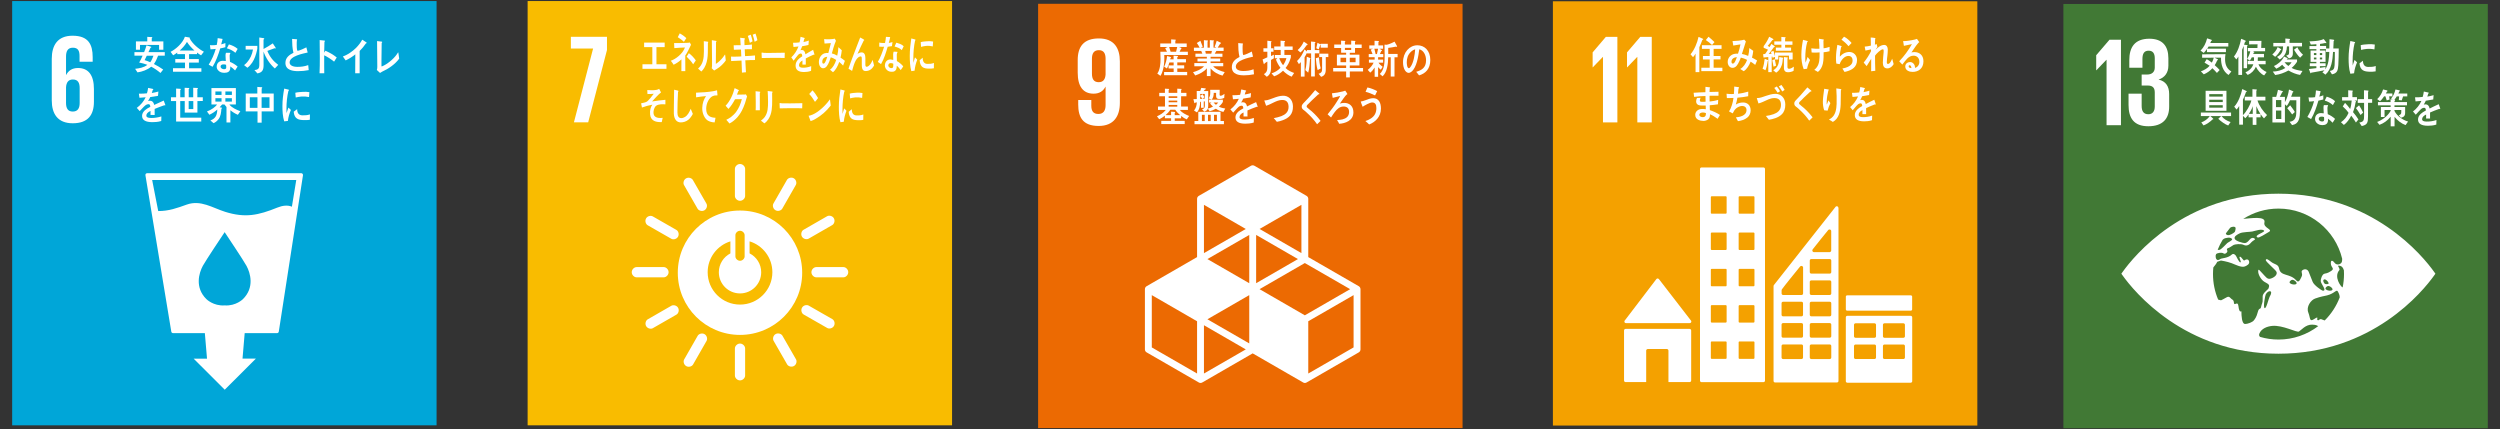 <?xml version="1.0" encoding="utf-8"?>
<!-- Generator: Adobe Illustrator 25.2.3, SVG Export Plug-In . SVG Version: 6.00 Build 0)  -->
<svg version="1.1" id="レイヤー_1" xmlns="http://www.w3.org/2000/svg" xmlns:xlink="http://www.w3.org/1999/xlink" x="0px"
	 y="0px" width="198px" height="34px" viewBox="0 0 198 34" style="enable-background:new 0 0 198 34;" xml:space="preserve">
<rect x="0" y="0" width="198" height="34" fill="#333333" stroke="none"/>
<style type="text/css">
	.st0{fill:#EC6A02;}
	.st1{fill:#FFFFFF;}
	.st2{fill:#00A6D8;}
	.st3{fill:#417935;}
	.st4{fill:#F4A100;}
	.st5{fill:#F9BC00;}
</style>
<g>
	<g>
		<rect x="82.218" y="0.3" class="st0" width="33.616" height="33.603"/>
		<path class="st1" d="M107.614,22.667l-3.999-2.305v-4.613c0-0.097-0.051-0.188-0.134-0.236l-4.132-2.385
			c-0.085-0.048-0.188-0.048-0.272,0l-4.132,2.385c-0.084,0.048-0.137,0.139-0.137,0.236v4.613l-3.995,2.305
			c-0.085,0.048-0.136,0.137-0.136,0.235v4.771c0,0.097,0.051,0.187,0.136,0.235l4.132,2.384c0.044,0.024,0.09,0.039,0.136,0.039
			c0.048,0,0.095-0.014,0.138-0.039l3.993-2.305l3.997,2.305c0.042,0.024,0.088,0.039,0.134,0.039c0.05,0,0.096-0.014,0.139-0.039
			l4.133-2.384c0.083-0.048,0.136-0.138,0.136-0.235v-4.771C107.749,22.804,107.697,22.715,107.614,22.667 M98.941,27.199
			l-3.314-1.913l3.314-1.913V27.199z M102.798,20.518l-3.312,1.912v-3.824L102.798,20.518z M98.941,22.431l-3.314-1.913l3.314-1.912
			V22.431z M99.758,22.902l3.584-2.069l3.59,2.069l-3.59,2.071L99.758,22.902z M103.072,20.046l-3.313-1.912l3.313-1.912V20.046z
			 M98.666,18.134l-3.313,1.912v-3.824L98.666,18.134z M94.808,29.583l-3.586-2.068v-4.141l3.586,2.07V29.583z M95.353,29.583
			v-3.825l3.313,1.914L95.353,29.583z M107.204,27.515l-3.589,2.068v-4.139l3.589-2.07V27.515z"/>
		<path class="st1" d="M88.692,4.852c0-1.048-0.461-1.808-1.66-1.808c-1.208,0-1.677,0.66-1.677,1.708v1
			c0,1.108,0.438,1.667,1.259,1.667c0.479,0,0.769-0.219,0.938-0.549h0.011v1.458c0,0.41-0.161,0.699-0.569,0.699
			c-0.41,0-0.562-0.24-0.562-0.658V7.918h-1.037v0.36c0,0.998,0.359,1.697,1.619,1.697c1.196,0,1.679-0.769,1.679-1.827V4.852z
			 M87.562,5.891c-0.021,0.378-0.18,0.618-0.54,0.618c-0.389,0-0.54-0.24-0.54-0.679V4.651c0-0.428,0.159-0.678,0.55-0.678
			c0.381,0,0.53,0.259,0.53,0.678V5.891z"/>
		<path class="st1" d="M92.209,4.357c0.003,0.082,0.007,0.162,0.007,0.243c0,0.321-0.03,0.669-0.122,0.974
			c-0.036,0.126-0.111,0.332-0.187,0.433l-0.249-0.179c0.216-0.304,0.256-0.769,0.256-1.153c0-0.192-0.005-0.386-0.014-0.578h0.526
			c-0.047-0.095-0.093-0.191-0.143-0.283l0.194-0.091h-0.585V3.44h0.863v-0.32l0.318,0.02c0.026,0,0.053,0,0.053,0.038
			c0,0.023-0.024,0.042-0.04,0.048V3.44h0.901v0.284h-0.605l0.171,0.068c0.011,0.004,0.027,0.012,0.027,0.031
			c0,0.018-0.021,0.028-0.034,0.032c-0.039,0.081-0.077,0.163-0.123,0.242h0.656v0.26H92.209z M92.197,5.955V5.701h0.756V5.424
			H92.55V5.181h0.402V4.948h-0.336c-0.05,0.159-0.112,0.336-0.194,0.478l-0.22-0.147c0.125-0.251,0.199-0.555,0.233-0.842
			l0.282,0.078c0.013,0.004,0.032,0.013,0.032,0.034c0,0.028-0.022,0.036-0.039,0.037c-0.013,0.039-0.022,0.076-0.033,0.114h0.271
			V4.405l0.323,0.028c0.016,0,0.027,0.023,0.027,0.038c0,0.032-0.034,0.05-0.056,0.057v0.156h0.686v0.258h-0.686v0.233h0.547v0.249
			h-0.547v0.271h0.782v0.26H92.197z M92.596,3.725c0.04,0.107,0.096,0.288,0.125,0.395c-0.041,0.016-0.1,0.031-0.138-0.022h0.562
			c0.035-0.123,0.065-0.246,0.091-0.373H92.596z"/>
		<path class="st1" d="M96.823,5.991c-0.333-0.09-0.707-0.284-0.945-0.578v0.612h-0.295V5.407c-0.22,0.28-0.612,0.469-0.92,0.569
			l-0.176-0.257c0.272-0.078,0.676-0.229,0.869-0.47h-0.765V4.994h0.991V4.87h-0.741V4.637h0.741V4.499h-0.904V4.252h0.55
			c-0.027-0.073-0.054-0.147-0.09-0.218h-0.579v-0.26h0.452c-0.066-0.129-0.138-0.253-0.223-0.368l0.284-0.175
			c0.063,0.154,0.124,0.308,0.182,0.464l-0.147,0.078h0.243V3.179l0.297,0.028c0.016,0,0.027,0.01,0.027,0.032
			c0,0.021-0.022,0.041-0.037,0.046v0.489h0.18V3.178l0.304,0.023c0.015,0,0.029,0.016,0.029,0.035c0,0.021-0.027,0.036-0.041,0.043
			v0.49h0.226L96.2,3.698c0.059-0.155,0.121-0.308,0.164-0.47l0.305,0.148c0.017,0.009,0.035,0.022,0.035,0.046
			c0,0.034-0.047,0.037-0.064,0.037c-0.067,0.106-0.133,0.208-0.2,0.311h0.47v0.264h-0.574c-0.043,0.074-0.086,0.145-0.129,0.218
			h0.61v0.247h-0.939v0.138h0.763V4.87h-0.763v0.124h1.002v0.255h-0.797c0.172,0.233,0.657,0.398,0.914,0.462L96.823,5.991z
			 M95.459,4.034L95.5,4.252h0.434c0.02-0.073,0.034-0.147,0.051-0.218H95.459z"/>
		<path class="st1" d="M98.531,5.966c-0.372,0-0.97-0.059-0.97-0.651c0-0.434,0.313-0.653,0.608-0.804
			c-0.088-0.356-0.1-0.729-0.103-1.099c0.077,0.008,0.157,0.012,0.236,0.02c0.039,0.003,0.078,0.005,0.117,0.012
			c0.014,0.002,0.026,0.01,0.026,0.029c0,0.011-0.008,0.024-0.016,0.033c-0.014,0.094-0.016,0.193-0.016,0.286
			c0,0.115-0.003,0.474,0.048,0.557c0.007,0.005,0.017,0.008,0.026,0.008c0.099,0,0.555-0.211,0.656-0.276
			c0.039,0.133,0.065,0.272,0.095,0.408c-0.324,0.078-1.361,0.278-1.361,0.789c0,0.29,0.388,0.346,0.567,0.346
			c0.296,0,0.559-0.03,0.837-0.139c0.017,0.13,0.029,0.263,0.036,0.398C99.059,5.938,98.793,5.966,98.531,5.966"/>
		<path class="st1" d="M100.666,4.745v0.669c0,0.298-0.106,0.534-0.338,0.667l-0.227-0.21c0.184-0.098,0.273-0.26,0.273-0.498V4.877
			c-0.073,0.048-0.149,0.087-0.221,0.143c0,0.024-0.014,0.064-0.04,0.064c-0.013,0-0.02-0.016-0.026-0.031l-0.09-0.343
			c0.128-0.054,0.254-0.111,0.377-0.172V4.097h-0.311V3.823h0.311v-0.6l0.303,0.041c0.012,0,0.028,0.011,0.028,0.026
			c0,0.022-0.022,0.044-0.036,0.054v0.478h0.193v0.274h-0.198v0.347l0.225-0.115v0.292C100.813,4.666,100.741,4.703,100.666,4.745
			 M102.299,6.074c-0.249-0.097-0.487-0.269-0.683-0.474c-0.207,0.197-0.446,0.361-0.704,0.444l-0.208-0.235
			c0.253-0.071,0.519-0.231,0.71-0.438c-0.148-0.194-0.271-0.413-0.358-0.649l0.114-0.109h-0.203V4.354h0.464V3.956h-0.514V3.679
			h0.504V3.22l0.316,0.028c0.023,0.003,0.043,0.013,0.043,0.046c0,0.026-0.036,0.044-0.053,0.051v0.333h0.651v0.278h-0.654v0.397
			h0.512v0.187c0,0.01-0.034,0.115-0.041,0.135c-0.084,0.263-0.208,0.509-0.379,0.708c0.164,0.189,0.465,0.317,0.681,0.397
			L102.299,6.074z M101.318,4.606c0.069,0.206,0.173,0.398,0.302,0.559c0.108-0.15,0.219-0.365,0.263-0.559H101.318z"/>
		<path class="st1" d="M104.133,4.223v1.834h-0.292v-1.83h-0.331v-0.04c-0.06,0.118-0.118,0.235-0.188,0.348v1.531h-0.292V4.919
			c-0.047,0.057-0.102,0.11-0.157,0.159l-0.148-0.246c0.258-0.237,0.458-0.579,0.594-0.922l0.19,0.171V3.964h0.324V3.289
			l0.304,0.031c0.019,0.002,0.045,0.008,0.045,0.035c0,0.033-0.03,0.055-0.05,0.061v0.548h0.361v0.259H104.133z M103.491,3.575
			c-0.149,0.215-0.307,0.425-0.499,0.582l-0.217-0.193c0.204-0.177,0.368-0.409,0.485-0.67l0.274,0.189
			c0.013,0.011,0.024,0.022,0.024,0.041C103.559,3.565,103.517,3.58,103.491,3.575 M103.756,4.673
			c-0.02,0.266-0.062,0.847-0.146,1.08l-0.228-0.202c0.089-0.338,0.108-0.705,0.114-1.056l0.276,0.102
			c0.01,0.003,0.018,0.019,0.018,0.032C103.791,4.647,103.766,4.666,103.756,4.673 M104.358,5.557
			c-0.082-0.282-0.124-0.647-0.147-0.945l0.248-0.074c0.022,0.294,0.065,0.594,0.14,0.879L104.358,5.557z M104.598,3.774V3.543
			c-0.004,0.018-0.021,0.025-0.035,0.025c-0.039,0.111-0.078,0.227-0.124,0.339L104.25,3.82c0.034-0.142,0.061-0.287,0.092-0.43
			l0.247,0.122l0.009,0.011V3.469h0.562v0.305H104.598z M105.001,4.52v0.994c0,0.314-0.107,0.494-0.369,0.572l-0.197-0.243
			c0.181-0.053,0.276-0.131,0.276-0.364V4.52h-0.227V4.25h0.72v0.27H105.001z"/>
		<path class="st1" d="M106.906,5.661v0.469h-0.292V5.661h-1.026V5.384h1.026V5.183h-0.731V4.331h0.731V4.179h-0.396V3.802h-0.547
			V3.528h0.542V3.22l0.307,0.023c0.013,0,0.033,0.011,0.033,0.03c0,0.02-0.026,0.041-0.04,0.051v0.205h0.501V3.22l0.305,0.023
			c0.015,0,0.034,0.011,0.034,0.03c0,0.02-0.025,0.041-0.039,0.051v0.205h0.531v0.274h-0.528v0.377h-0.415v0.152h0.764v0.852h-0.764
			v0.201h1.052v0.277H106.906z M106.614,4.573h-0.446v0.355h0.446V4.573z M107.014,3.79h-0.498v0.17h0.498V3.79z M107.362,4.573
			h-0.461v0.355h0.461V4.573z"/>
		<path class="st1" d="M109.147,4.532l-0.003,0.186h0.4v0.246h-0.366c0.084,0.137,0.214,0.237,0.33,0.326l-0.146,0.233
			c-0.078-0.058-0.148-0.13-0.215-0.211v0.77h-0.275V5.347c-0.095,0.152-0.22,0.309-0.351,0.406l-0.194-0.218
			c0.178-0.143,0.359-0.334,0.463-0.571h-0.371V4.719h0.453V4.532h-0.468V4.28h0.301c-0.043-0.119-0.089-0.239-0.142-0.353
			l0.184-0.068h-0.298V3.595h0.415V3.229l0.307,0.018c0.017,0,0.039,0.013,0.039,0.038c0,0.029-0.02,0.047-0.039,0.054v0.256h0.371
			v0.264h-0.293l0.183,0.105c0.018,0.007,0.026,0.023,0.026,0.033c0,0.034-0.038,0.044-0.059,0.044
			c-0.034,0.082-0.075,0.16-0.114,0.239h0.272v0.252H109.147z M108.849,3.859c0.027,0.115,0.097,0.378,0.119,0.498
			c-0.051,0.025-0.138-0.1-0.188-0.077h0.275c0.033-0.139,0.062-0.281,0.089-0.421H108.849z M110.445,4.535v1.526h-0.299V4.535
			h-0.201c-0.004,0.519-0.084,1.184-0.448,1.51l-0.215-0.189c0.367-0.343,0.383-0.928,0.383-1.451c0-0.289-0.011-0.581-0.012-0.87
			l0.177,0.011c0.029-0.003,0.102-0.022,0.173-0.049c0.123-0.044,0.369-0.15,0.447-0.199l0.202,0.365
			c0,0.031-0.021,0.047-0.044,0.047c-0.021,0-0.038-0.006-0.053-0.018c-0.199,0.046-0.404,0.075-0.607,0.1v0.481h0.742v0.262
			H110.445z"/>
		<path class="st1" d="M112.392,5.97c-0.078-0.095-0.15-0.193-0.229-0.284c0.407-0.121,0.781-0.3,0.781-0.91
			c0-0.415-0.2-0.791-0.537-0.874c-0.07,0.556-0.206,1.44-0.609,1.767c-0.074,0.063-0.149,0.102-0.24,0.102
			c-0.104,0-0.208-0.087-0.275-0.184c-0.12-0.175-0.164-0.434-0.164-0.66c0-0.786,0.521-1.342,1.136-1.342
			c0.565,0,1.025,0.42,1.025,1.17C113.279,5.455,112.903,5.822,112.392,5.97 M111.489,4.488c-0.05,0.139-0.072,0.289-0.072,0.44
			c0,0.134,0.022,0.474,0.167,0.474c0.051,0,0.096-0.064,0.126-0.105c0.241-0.308,0.345-0.969,0.371-1.388
			C111.848,3.962,111.583,4.218,111.489,4.488"/>
		<path class="st1" d="M93.991,9.457c-0.16-0.066-0.308-0.16-0.447-0.274v0.187H93.04v0.204h0.789v0.252h-1.855V9.574h0.777V9.369
			h-0.492v-0.21c-0.139,0.116-0.292,0.213-0.451,0.286L91.632,9.21c0.254-0.108,0.513-0.263,0.695-0.501h-0.613V8.435h0.553V7.622
			h-0.455V7.356h0.45V7.023l0.304,0.018c0.015,0,0.03,0.013,0.03,0.035c0,0.022-0.022,0.04-0.039,0.046v0.234h0.683V7.023
			l0.311,0.018c0.015,0,0.034,0.013,0.034,0.035c0,0.022-0.026,0.04-0.041,0.046v0.234h0.422v0.266h-0.422v0.813h0.538v0.274H93.45
			c0.147,0.222,0.504,0.385,0.729,0.477L93.991,9.457z M93.081,8.691H92.69c-0.104,0.164-0.237,0.305-0.379,0.425h0.438V8.844
			l0.292,0.022c0.012,0,0.034,0.01,0.034,0.031c0,0.024-0.022,0.043-0.039,0.05v0.169h0.43C93.322,8.996,93.187,8.856,93.081,8.691
			 M93.24,7.622h-0.683v0.136h0.683V7.622z M93.24,7.97h-0.683v0.128h0.683V7.97z M93.24,8.309h-0.683v0.137h0.683V8.309z"/>
		<path class="st1" d="M96.892,8.866c-0.215-0.054-0.407-0.121-0.596-0.255c-0.154,0.093-0.32,0.159-0.489,0.202l-0.149-0.205
			c-0.049,0.144-0.167,0.196-0.285,0.23l-0.169-0.184c0.147-0.043,0.22-0.09,0.22-0.285V8.027l-0.087,0.009v0.504H95.12V8.061
			l-0.065,0.005c-0.01,0.299-0.062,0.622-0.256,0.834l-0.231-0.142c0.143-0.179,0.219-0.418,0.219-0.657
			c-0.043,0.01-0.086,0.022-0.128,0.031c-0.007,0.022-0.021,0.043-0.043,0.043c-0.02,0-0.026-0.025-0.031-0.043l-0.067-0.278
			c0.089,0,0.179,0,0.268-0.007c0-0.212-0.005-0.426-0.005-0.637h0.275c0.033-0.082,0.06-0.165,0.085-0.25l0.33,0.042
			C95.484,7.003,95.5,7.02,95.5,7.038c0,0.041-0.046,0.056-0.072,0.06C95.397,7.135,95.366,7.17,95.33,7.21h0.361v1.108
			c0,0.095-0.003,0.193-0.033,0.283c0.145-0.033,0.282-0.085,0.412-0.162c-0.084-0.07-0.162-0.153-0.234-0.242
			c0.034-0.028,0.072-0.052,0.109-0.076h-0.187V7.892h0.193L95.73,7.791c0.099-0.141,0.122-0.284,0.122-0.46
			c0-0.071-0.004-0.147-0.005-0.219H96.6c-0.002,0.122-0.007,0.243-0.007,0.364c0,0.078,0.017,0.107,0.085,0.107
			c0.094,0,0.225-0.091,0.302-0.15l-0.021,0.319c-0.107,0.054-0.222,0.088-0.335,0.088c-0.202,0-0.31-0.022-0.31-0.277
			c0-0.067,0.004-0.139,0.004-0.208h-0.188c-0.006,0.199-0.031,0.402-0.17,0.537h0.893V8.07c-0.072,0.14-0.203,0.283-0.321,0.37
			c0.147,0.089,0.345,0.131,0.509,0.157L96.892,8.866z M94.605,9.836V9.583h0.3V8.852h1.759v0.731h0.271v0.253H94.605z
			 M95.418,7.442h-0.364v0.149c0.062-0.043,0.128-0.085,0.192-0.127c0.049,0.075,0.097,0.152,0.146,0.231l-0.15,0.129l0.177-0.012
			V7.442z M95.054,7.597v0.24l0.178-0.013C95.174,7.747,95.117,7.666,95.054,7.597 M95.414,9.094h-0.222v0.492h0.222V9.094z
			 M95.889,9.094h-0.215v0.492h0.215V9.094z M96.116,8.121c0.061,0.062,0.12,0.127,0.188,0.177c0.065-0.049,0.128-0.11,0.178-0.177
			H96.116z M96.38,9.094h-0.23v0.492h0.23V9.094z"/>
		<path class="st1" d="M99.575,8.47c-0.014,0-0.026-0.006-0.041-0.014c-0.19,0.065-0.562,0.21-0.735,0.291v0.48l-0.313-0.005
			c0.002-0.044,0.002-0.09,0.002-0.142V8.906c-0.214,0.099-0.32,0.226-0.32,0.369c0,0.124,0.125,0.189,0.364,0.189
			c0.265,0,0.504-0.032,0.776-0.124l-0.012,0.364c-0.234,0.078-0.492,0.091-0.668,0.091c-0.521,0-0.781-0.165-0.781-0.498
			c0-0.162,0.074-0.31,0.217-0.448c0.092-0.084,0.229-0.172,0.405-0.266c-0.005-0.14-0.048-0.211-0.126-0.211
			c-0.097,0-0.188,0.037-0.272,0.118c-0.054,0.049-0.123,0.115-0.205,0.212c-0.101,0.107-0.159,0.182-0.197,0.219
			c-0.047-0.056-0.123-0.141-0.221-0.255c0.298-0.231,0.521-0.517,0.669-0.842c-0.14,0.019-0.295,0.031-0.466,0.041
			c-0.012-0.118-0.028-0.226-0.044-0.323c0.251,0,0.456-0.008,0.609-0.032c0.031-0.089,0.062-0.234,0.091-0.428l0.359,0.081
			c0.021,0.005,0.031,0.019,0.031,0.038c0,0.019-0.014,0.033-0.043,0.046c-0.013,0.054-0.036,0.133-0.072,0.238
			c0.125-0.015,0.304-0.061,0.499-0.113l-0.029,0.342c-0.146,0.03-0.344,0.062-0.588,0.095c-0.037,0.095-0.1,0.209-0.166,0.312
			c0.064-0.019,0.117-0.022,0.153-0.022c0.16,0,0.268,0.107,0.316,0.331c0.212-0.111,0.454-0.225,0.717-0.343l0.123,0.349
			C99.607,8.458,99.597,8.47,99.575,8.47"/>
		<path class="st1" d="M101.604,9.518c-0.156,0.058-0.315,0.106-0.478,0.129c-0.081-0.097-0.159-0.201-0.246-0.29
			c0.205-0.039,0.415-0.085,0.613-0.162c0.294-0.118,0.571-0.323,0.562-0.743c-0.01-0.411-0.221-0.541-0.533-0.534
			c-0.431,0.014-0.828,0.338-1.248,0.459c-0.014-0.044-0.138-0.388-0.138-0.404c0-0.03,0.039-0.019,0.058-0.019
			c0.205-0.007,0.44-0.11,0.638-0.181c0.253-0.096,0.509-0.185,0.777-0.191c0.422-0.014,0.781,0.292,0.793,0.829
			C102.417,9.059,102.071,9.345,101.604,9.518"/>
		<path class="st1" d="M104.314,9.841c-0.234-0.34-0.505-0.636-0.801-0.904c-0.075-0.071-0.15-0.144-0.231-0.202
			c-0.049-0.036-0.097-0.068-0.134-0.118c-0.036-0.048-0.052-0.104-0.052-0.167c0-0.119,0.052-0.188,0.123-0.264
			c0.13-0.138,0.262-0.264,0.386-0.405c0.188-0.211,0.376-0.421,0.557-0.646c0.077,0.066,0.155,0.127,0.231,0.194
			c0.029,0.021,0.063,0.046,0.088,0.073c0.009,0.011,0.014,0.015,0.014,0.029c0,0.042-0.06,0.049-0.089,0.042
			c-0.174,0.169-0.355,0.334-0.533,0.503c-0.077,0.072-0.144,0.15-0.218,0.221c-0.036,0.036-0.076,0.065-0.108,0.103
			c-0.028,0.031-0.062,0.079-0.062,0.124c0,0.044,0.02,0.069,0.048,0.094c0.111,0.106,0.236,0.196,0.351,0.294
			c0.255,0.228,0.494,0.481,0.707,0.762C104.497,9.661,104.406,9.754,104.314,9.841"/>
		<path class="st1" d="M106.063,9.804c-0.041-0.09-0.089-0.178-0.145-0.254c-0.007-0.01-0.013-0.019-0.013-0.028
			c0-0.009,0.013-0.013,0.02-0.016c0.131-0.012,0.263-0.016,0.394-0.049c0.275-0.073,0.528-0.215,0.528-0.594
			c0-0.317-0.19-0.427-0.437-0.427c-0.295,0-0.509,0.189-0.697,0.435c-0.106,0.138-0.202,0.286-0.294,0.434
			c-0.092-0.082-0.182-0.163-0.272-0.249c0.287-0.351,0.519-0.652,0.76-1.047c0.071-0.115,0.186-0.284,0.231-0.411
			c-0.07,0.016-0.14,0.038-0.21,0.056c-0.125,0.034-0.253,0.071-0.379,0.098c-0.02-0.12-0.038-0.242-0.061-0.362
			c0.292-0.03,0.584-0.078,0.871-0.151c0.064-0.016,0.123-0.034,0.184-0.06c0.024,0.034,0.168,0.238,0.168,0.264
			c0,0.031-0.031,0.041-0.052,0.043c-0.092,0.06-0.456,0.585-0.541,0.716c0.111-0.032,0.229-0.053,0.345-0.053
			c0.406,0,0.727,0.246,0.727,0.754C107.19,9.564,106.519,9.778,106.063,9.804"/>
		<path class="st1" d="M108.44,9.857c-0.099-0.092-0.195-0.188-0.302-0.271c0.268-0.082,0.622-0.262,0.767-0.555
			c0.072-0.141,0.104-0.307,0.104-0.469c0-0.284-0.09-0.447-0.338-0.447c-0.174,0-0.596,0.234-0.751,0.342
			c-0.02-0.048-0.148-0.377-0.148-0.405c0-0.022,0.026-0.019,0.038-0.019c0.058,0,0.266-0.067,0.328-0.093
			c0.208-0.077,0.4-0.163,0.622-0.163c0.425,0,0.61,0.345,0.61,0.822C109.371,9.252,108.916,9.673,108.44,9.857 M108.905,7.557
			c-0.243-0.119-0.491-0.223-0.752-0.286c0.05-0.115,0.099-0.231,0.147-0.345c0.268,0.054,0.525,0.158,0.773,0.291
			C109.019,7.331,108.967,7.446,108.905,7.557"/>
	</g>
	<rect x="0.964" y="0.084" class="st2" width="33.613" height="33.602"/>
	<path class="st1" d="M23.963,13.765c-0.03-0.031-0.067-0.049-0.112-0.049H11.659c-0.043,0-0.082,0.018-0.112,0.049
		c-0.026,0.033-0.036,0.076-0.029,0.115l2.049,12.387c0.012,0.07,0.071,0.118,0.14,0.118h2.517l0.171,2.019l-1.059,0.001
		l2.463,2.461l2.468-2.466L19.208,28.4l0.171-2.015h2.559c0.071,0,0.13-0.049,0.142-0.12l1.916-12.386
		C24.002,13.837,23.989,13.796,23.963,13.765 M19.249,23.682c0,0-0.555,0.568-1.455,0.506c-0.902,0.062-1.457-0.506-1.457-0.506
		c-0.914-0.913-0.587-2.048-0.27-2.634c0.197-0.37,1.602-2.476,1.722-2.655v-0.015c0,0,0.001,0.002,0.005,0.008l0.003-0.008v0.015
		c0.118,0.179,1.526,2.285,1.721,2.655C19.838,21.634,20.164,22.769,19.249,23.682 M23.118,16.371
		c-0.329-0.146-0.749-0.094-1.151,0.07c-1.515,0.613-2.543,0.835-4.135,0.336c-1.002-0.315-1.94-0.97-3.048-0.571
		c-0.736,0.264-1.423,0.517-2.253,0.509l-0.481-2.461h11.414L23.118,16.371z"/>
	<path class="st1" d="M5.76,9.763c1.209,0,1.679-0.658,1.679-1.709V7.055c0-1.11-0.44-1.669-1.261-1.669
		c-0.479,0-0.768,0.221-0.939,0.55H5.23V4.479c0-0.412,0.13-0.701,0.54-0.701c0.408,0,0.53,0.24,0.53,0.66v0.449h1.04v-0.36
		c0-1-0.332-1.698-1.592-1.698c-1.197,0-1.648,0.769-1.648,1.83v3.296C4.1,9.003,4.561,9.763,5.76,9.763 M5.23,6.916
		c0.021-0.379,0.181-0.62,0.54-0.62c0.389,0,0.54,0.242,0.54,0.681v1.179c0,0.43-0.161,0.679-0.55,0.679
		c-0.381,0-0.53-0.26-0.53-0.679V6.916z"/>
	<path class="st1" d="M12.521,4.411c-0.088,0.224-0.19,0.473-0.331,0.658c0.253,0.131,0.502,0.27,0.735,0.439L12.711,5.78
		c-0.228-0.194-0.476-0.362-0.734-0.499c-0.299,0.249-0.721,0.402-1.087,0.451l-0.187-0.282c0.324-0.035,0.699-0.099,0.968-0.316
		c-0.212-0.08-0.428-0.139-0.648-0.18c0.101-0.175,0.195-0.354,0.27-0.544h-0.645v-0.28h0.765c0.078-0.171,0.134-0.356,0.189-0.538
		l0.355,0.109c0.014,0.003,0.026,0.016,0.026,0.032c0,0.031-0.039,0.044-0.061,0.046c-0.054,0.118-0.106,0.237-0.166,0.351h1.295
		v0.28H12.521z M12.6,3.941V3.557h-1.513v0.384h-0.321V3.279h0.898V2.919l0.343,0.021c0.025,0,0.055,0,0.055,0.038
		c0,0.024-0.026,0.037-0.043,0.047v0.253h0.919v0.663H12.6z M11.625,4.413c-0.059,0.116-0.111,0.234-0.171,0.349
		c0.151,0.043,0.299,0.102,0.446,0.168c0.099-0.125,0.2-0.358,0.253-0.518H11.625z"/>
	<path class="st1" d="M15.924,4.383c-0.112-0.065-0.217-0.14-0.32-0.221v0.127h-0.63v0.387h0.771v0.282h-0.771v0.447h0.975v0.278
		h-2.248V5.404h0.95V4.958h-0.769V4.676h0.769V4.289h-0.613V4.162c-0.103,0.081-0.21,0.155-0.325,0.217l-0.203-0.274
		c0.43-0.217,0.964-0.695,1.135-1.196l0.352,0.06c0.017,0.001,0.039,0.019,0.039,0.041c0,0.011-0.007,0.021-0.013,0.031
		c0.211,0.419,0.734,0.859,1.125,1.053L15.924,4.383z M14.808,3.319c-0.146,0.257-0.362,0.499-0.575,0.685h1.169
		C15.182,3.805,14.974,3.583,14.808,3.319"/>
	<path class="st1" d="M17.85,3.739c-0.138,0.039-0.271,0.071-0.407,0.094c-0.144,0.479-0.345,1.043-0.606,1.457
		c-0.106-0.05-0.207-0.108-0.309-0.168c0.239-0.378,0.433-0.81,0.559-1.25c-0.138,0.021-0.277,0.03-0.417,0.034
		c-0.012-0.11-0.029-0.218-0.044-0.33c0.051,0.008,0.102,0.008,0.154,0.008c0.128,0,0.259-0.008,0.387-0.026
		c0.043-0.175,0.062-0.359,0.074-0.539c0.131,0.019,0.261,0.036,0.389,0.063c-0.034,0.142-0.069,0.29-0.111,0.432
		c0.112-0.025,0.223-0.068,0.333-0.105C17.852,3.517,17.85,3.627,17.85,3.739 M18.618,5.579c-0.119-0.115-0.242-0.234-0.381-0.321
		c0.002,0.035,0.002,0.069,0.002,0.103c0,0.32-0.215,0.406-0.464,0.406c-0.089,0-0.179-0.012-0.267-0.039
		c-0.17-0.063-0.346-0.225-0.346-0.442c0-0.313,0.229-0.472,0.492-0.472c0.074,0,0.152,0.008,0.229,0.02
		c-0.011-0.147-0.021-0.293-0.021-0.438c0-0.073,0.007-0.139,0.033-0.212h0.251c0.018,0,0.097-0.011,0.097,0.026
		c0,0.006,0,0.009-0.002,0.013c-0.032,0.056-0.051,0.124-0.051,0.189c0,0.165,0.012,0.326,0.026,0.49
		c0.204,0.078,0.437,0.221,0.604,0.37C18.757,5.376,18.69,5.482,18.618,5.579 M17.906,5.132c-0.059-0.028-0.128-0.034-0.198-0.034
		c-0.106,0-0.236,0.031-0.236,0.176c0,0.144,0.16,0.207,0.271,0.207c0.102,0,0.177-0.022,0.177-0.154
		C17.918,5.262,17.914,5.196,17.906,5.132 M18.644,4.183c-0.193-0.17-0.435-0.291-0.676-0.356l0.162-0.311
		c0.239,0.067,0.497,0.18,0.694,0.357L18.644,4.183z"/>
	<path class="st1" d="M20.357,3.976c-0.079,0.35-0.19,0.692-0.384,0.984c-0.102,0.15-0.239,0.309-0.381,0.406L19.33,5.158
		c0.082-0.063,0.161-0.133,0.229-0.211c0.248-0.272,0.414-0.639,0.477-1.022h-0.581v-0.29h0.925v0.211
		C20.379,3.891,20.365,3.935,20.357,3.976 M21.769,5.424c-0.385-0.329-0.72-0.833-0.897-1.34c0,0.361,0.004,0.718,0.004,1.078
		c0,0.414-0.128,0.585-0.492,0.652l-0.234-0.266c0.059-0.01,0.123-0.011,0.179-0.031c0.2-0.071,0.21-0.217,0.21-0.429
		c0-0.531-0.002-1.066-0.002-1.598V2.969l0.359,0.056c0.013,0.003,0.034,0.016,0.034,0.038c0,0.03-0.031,0.054-0.058,0.065v0.752
		c0.253-0.132,0.496-0.283,0.732-0.446c0.024,0.038,0.208,0.314,0.208,0.314c0.019,0.028,0.028,0.053,0.028,0.062
		c0,0.018-0.02,0.032-0.038,0.032c-0.01,0-0.034-0.01-0.051-0.023c-0.193,0.065-0.384,0.144-0.577,0.212
		c0.195,0.484,0.472,0.811,0.862,1.107L21.769,5.424z"/>
	<path class="st1" d="M23.622,5.635c-0.394,0-1.017-0.058-1.017-0.653c0-0.431,0.328-0.652,0.636-0.801
		c-0.092-0.358-0.103-0.73-0.108-1.1C23.215,3.088,23.3,3.093,23.382,3.1c0.041,0.003,0.082,0.007,0.123,0.012
		c0.015,0.003,0.029,0.01,0.029,0.028c0,0.013-0.01,0.027-0.018,0.034C23.502,3.267,23.5,3.366,23.5,3.46
		c0,0.116-0.004,0.476,0.053,0.557c0.005,0.006,0.016,0.009,0.022,0.009c0.105,0,0.584-0.211,0.69-0.276
		c0.041,0.133,0.069,0.273,0.103,0.409c-0.344,0.08-1.43,0.277-1.43,0.792c0,0.288,0.404,0.345,0.594,0.345
		c0.311,0,0.586-0.032,0.88-0.14c0.015,0.13,0.029,0.264,0.038,0.398C24.176,5.607,23.897,5.635,23.622,5.635"/>
	<path class="st1" d="M26.46,4.883c-0.246-0.199-0.506-0.37-0.784-0.503c0,0.05,0,0.101,0,0.15v0.708
		c0,0.188,0.003,0.378,0.006,0.564h-0.374c0.019-0.405,0.022-0.811,0.022-1.216c0-0.472-0.003-0.944-0.013-1.412l0.384,0.041
		c0.018,0.002,0.037,0.011,0.037,0.037c0,0.029-0.022,0.048-0.042,0.057c-0.007,0.289-0.014,0.576-0.02,0.865
		c0.035-0.05,0.068-0.1,0.095-0.156c0.316,0.137,0.622,0.306,0.899,0.534C26.599,4.661,26.529,4.772,26.46,4.883"/>
	<path class="st1" d="M28.983,3.435c-0.146,0.218-0.314,0.422-0.498,0.6v1.766h-0.353l0.009-1.497
		c-0.111,0.093-0.233,0.175-0.353,0.254c-0.133,0.085-0.271,0.162-0.41,0.228l-0.222-0.312c0.167-0.062,0.377-0.163,0.558-0.288
		c0.176-0.118,0.35-0.252,0.504-0.413c0.186-0.189,0.348-0.402,0.468-0.63l0.338,0.216c0.01,0.006,0.017,0.018,0.017,0.034
		C29.04,3.431,29.003,3.435,28.983,3.435"/>
	<path class="st1" d="M30.29,5.663c-0.062,0.029-0.13,0.073-0.191,0.115c-0.082-0.08-0.166-0.162-0.253-0.235
		c0.031-0.086,0.036-0.166,0.036-0.258c0-0.19-0.005-0.381-0.005-0.569c0-0.478-0.008-0.984-0.013-1.463l0.369,0.044
		c0.016,0.003,0.037,0.014,0.037,0.04c0,0.026-0.024,0.049-0.041,0.06c-0.012,0.445-0.017,0.923-0.017,1.366v0.475
		c0,0.018,0.007,0.02,0.017,0.02c0.014,0,0.024-0.002,0.034-0.006c0.386-0.154,0.885-0.555,1.154-0.935
		c0.034-0.049,0.065-0.103,0.102-0.153c0.002-0.006,0.012-0.016,0.019-0.016c0.01,0,0.01,0.019,0.013,0.029
		c0.017,0.156,0.036,0.311,0.065,0.468C31.296,5.093,30.742,5.464,30.29,5.663"/>
	<path class="st1" d="M13.061,8.351c-0.013,0-0.028-0.007-0.041-0.017c-0.2,0.066-0.587,0.212-0.771,0.292v0.48L11.92,9.104
		c0.002-0.045,0.002-0.091,0.002-0.143V8.786c-0.223,0.1-0.333,0.226-0.333,0.37c0,0.124,0.126,0.188,0.381,0.188
		c0.275,0,0.524-0.033,0.811-0.123l-0.01,0.362c-0.246,0.08-0.518,0.092-0.701,0.092c-0.546,0-0.818-0.166-0.818-0.499
		c0-0.16,0.079-0.309,0.227-0.446c0.096-0.085,0.236-0.175,0.424-0.268c-0.005-0.14-0.051-0.21-0.13-0.21
		c-0.104,0-0.198,0.036-0.287,0.117c-0.058,0.049-0.13,0.116-0.215,0.212c-0.103,0.108-0.167,0.182-0.207,0.219
		c-0.049-0.056-0.128-0.14-0.23-0.254c0.312-0.233,0.546-0.515,0.702-0.841c-0.149,0.017-0.314,0.029-0.491,0.039
		C11.035,7.627,11.017,7.519,11,7.421c0.261,0,0.476-0.009,0.638-0.031c0.033-0.09,0.064-0.232,0.094-0.43l0.378,0.082
		c0.021,0.006,0.032,0.02,0.032,0.038c0,0.018-0.013,0.034-0.044,0.045c-0.015,0.053-0.039,0.134-0.075,0.24
		c0.129-0.016,0.317-0.062,0.522-0.115l-0.031,0.341c-0.154,0.031-0.359,0.062-0.615,0.097C11.859,7.782,11.796,7.897,11.724,8
		c0.068-0.02,0.123-0.022,0.159-0.022c0.17,0,0.28,0.108,0.331,0.331c0.224-0.111,0.476-0.226,0.753-0.345l0.128,0.349
		C13.095,8.338,13.084,8.351,13.061,8.351"/>
	<path class="st1" d="M15.635,8.002v0.916h-1.004V8.002h-0.357v1.319h1.667v0.303h-1.993V8.002h-0.407V7.704h0.407v-0.69l0.331,0.02
		c0.019,0,0.046,0.012,0.046,0.036c0,0.029-0.026,0.048-0.049,0.055v0.579h0.348V6.953l0.323,0.015c0.021,0,0.046,0.011,0.046,0.035
		c0,0.026-0.024,0.046-0.046,0.055v0.646h0.356V6.953l0.329,0.015c0.02,0,0.045,0.011,0.045,0.035c0,0.026-0.028,0.046-0.046,0.055
		v0.646h0.431v0.298H15.635z M15.309,8.002h-0.366v0.638h0.366V8.002z"/>
	<path class="st1" d="M18.839,9.093c-0.212-0.091-0.412-0.211-0.593-0.363v0.971h-0.308V8.475c-0.056-0.064-0.108-0.134-0.161-0.201
		h-0.184c-0.062,0.08-0.128,0.154-0.197,0.224l0.142,0.022c0.017,0.002,0.044,0.012,0.044,0.036c0,0.028-0.024,0.05-0.048,0.055
		c-0.02,0.294-0.049,0.595-0.225,0.826c-0.107,0.141-0.239,0.249-0.394,0.319l-0.251-0.215c0.407-0.153,0.526-0.406,0.548-0.868
		c-0.188,0.17-0.403,0.316-0.628,0.416l-0.192-0.26c0.167-0.068,0.335-0.146,0.485-0.254c0.105-0.075,0.241-0.189,0.313-0.301
		h-0.444V6.976h1.935v1.297h-0.515c0.184,0.261,0.597,0.435,0.871,0.538L18.839,9.093z M17.546,7.242h-0.487v0.278h0.487V7.242z
		 M17.546,7.779h-0.487v0.266h0.487V7.779z M18.365,7.242H17.85v0.278h0.515V7.242z M18.365,7.779H17.85v0.266h0.515V7.779z"/>
	<path class="st1" d="M20.723,8.823v0.894h-0.327V8.823h-0.934V7.409h0.918V6.884l0.347,0.026c0.018,0,0.044,0.014,0.044,0.039
		c0,0.027-0.026,0.045-0.047,0.053v0.407h0.954v1.414H20.723z M20.391,7.701h-0.606v0.842h0.606V7.701z M21.344,7.701h-0.625v0.842
		h0.625V7.701z"/>
	<path class="st1" d="M22.801,9.577c-0.097,0.009-0.193,0.023-0.292,0.034c-0.121-0.388-0.141-0.808-0.141-1.219
		c0-0.46,0.059-0.923,0.141-1.375l0.233,0.055c0.036,0.009,0.08,0.012,0.116,0.029c0.015,0.007,0.029,0.017,0.029,0.043
		c0,0.026-0.024,0.043-0.044,0.043c-0.107,0.45-0.156,0.959-0.156,1.425c0,0.117,0.007,0.229,0.007,0.346
		c0.048-0.145,0.094-0.294,0.146-0.439c0.066,0.061,0.135,0.125,0.2,0.186C22.922,8.992,22.837,9.252,22.801,9.577 M24.541,9.483
		c-0.147,0.033-0.341,0.031-0.489,0.028c-0.384-0.011-0.743-0.074-0.79-0.662c0.092-0.069,0.18-0.141,0.273-0.206
		c0.002,0.334,0.156,0.485,0.407,0.492c0.198,0.006,0.415-0.007,0.605-0.075C24.545,9.202,24.543,9.342,24.541,9.483 M24.475,7.686
		c-0.209-0.043-0.414-0.056-0.624-0.038c-0.144,0.013-0.288,0.041-0.43,0.074c-0.012-0.115-0.019-0.259-0.032-0.375
		c0.2-0.055,0.403-0.055,0.608-0.072c0.169-0.016,0.338,0,0.507,0.024C24.495,7.427,24.488,7.56,24.475,7.686"/>
	<g>
		<rect x="163.42" y="0.314" class="st3" width="33.615" height="33.603"/>
		<path class="st1" d="M192.787,21.539c-0.885-1.242-4.891-6.199-12.338-6.199c-7.448,0-11.453,4.957-12.339,6.199
			c-0.04,0.053-0.07,0.097-0.099,0.138c0.028,0.041,0.059,0.085,0.099,0.138c0.886,1.242,4.891,6.199,12.339,6.199
			c7.447,0,11.453-4.957,12.338-6.199c0.039-0.053,0.07-0.098,0.097-0.138C192.857,21.636,192.826,21.592,192.787,21.539
			 M176.294,18.475c0.067-0.098,0.291-0.38,0.317-0.415c0.057-0.074,0.17-0.09,0.251-0.104c0.08-0.014,0.185,0.029,0.196,0.088
			c0.015,0.059-0.031,0.291-0.068,0.33c-0.11,0.112-0.395,0.274-0.55,0.249C176.32,18.604,176.27,18.51,176.294,18.475
			 M176.027,19.003c0.014-0.014,0.023-0.026,0.028-0.032c0.094-0.107,0.28-0.129,0.408-0.148c0.13-0.023,0.302,0.041,0.322,0.128
			c0.022,0.087-0.322,0.241-0.386,0.301c-0.179,0.166-0.461,0.501-0.625,0.538c-0.053,0.011-0.097,0.004-0.133-0.014
			C175.749,19.507,175.879,19.247,176.027,19.003 M178.816,24.718c-0.102,0.398-0.22,0.54-0.319,0.666
			c-0.101,0.126-0.471,0.286-0.707,0.271c-0.236-0.019-0.27-0.649-0.27-0.972c0-0.112-0.157,0.221-0.239-0.455
			c-0.054-0.431-0.331,0.046-0.352-0.242c-0.02-0.287-0.157-0.23-0.303-0.409c-0.145-0.179-0.325,0.017-0.527,0.109
			c-0.203,0.088-0.118,0.135-0.405,0.046c-0.008-0.003-0.011-0.004-0.018-0.008c-0.263-0.62-0.407-1.303-0.407-2.02
			c0-0.174,0.01-0.347,0.025-0.517c0.011-0.017,0.02-0.032,0.032-0.046c0.274-0.326,0.268-0.401,0.268-0.401l0.305-0.106
			c0,0,0.482,0.074,0.851,0.212c0.3,0.113,0.774,0.367,1.048,0.255c0.2-0.082,0.356-0.19,0.337-0.357
			c-0.023-0.208-0.188-0.257-0.385-0.116c-0.071,0.051-0.23-0.314-0.351-0.296c-0.121,0.018,0.151,0.428,0.048,0.448
			c-0.104,0.015-0.314-0.43-0.35-0.501c-0.034-0.072-0.197-0.252-0.342-0.114c-0.307,0.291-0.804,0.273-0.902,0.348
			c-0.305,0.227-0.384-0.075-0.377-0.26c0.012-0.041,0.024-0.084,0.038-0.125c0.1-0.109,0.454-0.146,0.579-0.065
			c0.131,0.09,0.23-0.022,0.28-0.076c0.054-0.054,0.036-0.138,0.002-0.212c-0.033-0.071,0.067-0.125,0.136-0.142
			c0.07-0.019,0.302-0.182,0.393-0.235c0.094-0.052,0.573-0.111,0.789-0.004c0.214,0.108,0.41,0.019,0.518-0.103
			c0.133-0.158,0.302-0.278,0.375-0.315c0.076-0.034-0.184-0.279-0.398-0.013c-0.215,0.264-0.323,0.288-0.425,0.288
			c-0.102,0-0.699-0.148-0.772-0.338c-0.074-0.19,0.184-0.331,0.408-0.438c0.22-0.105,0.823-0.105,0.979-0.139
			c0.314-0.069,0.717-0.226,0.919-0.088c0.201,0.135-0.845,0.373-0.501,0.558c0.122,0.068,0.675-0.319,0.865-0.417
			c0.446-0.229-0.434-0.306-0.318-0.773c0.128-0.53-1.078-0.324-1.679-0.279c0.806-0.516,1.764-0.817,2.792-0.817
			c2.448,0,4.499,1.695,5.044,3.973c0.005,0.114-0.014,0.195-0.024,0.241c-0.048,0.186-0.402,0.345-0.605,0.048
			c-0.055-0.077-0.277-0.286-0.27,0.072c0.007,0.359,0.348,0.397,0.019,0.613c-0.332,0.214-0.393,0.164-0.547,0.219
			c-0.15,0.052-0.302,0.422-0.263,0.621c0.036,0.198,0.509,0.739,0.158,0.716c-0.082-0.006-0.702-0.429-0.805-0.701
			c-0.107-0.286-0.226-0.567-0.31-0.783c-0.084-0.215-0.304-0.271-0.49-0.144c-0.185,0.127,0.052,0.253-0.079,0.522
			c-0.131,0.269-0.227,0.512-0.422,0.288c-0.507-0.58-1.242-0.294-1.358-0.938c-0.062-0.351-0.362-0.316-0.615-0.515
			c-0.254-0.197-0.394-0.304-0.438-0.162c-0.038,0.126,0.794,0.784,0.853,0.952c0.087,0.251-0.249,0.472-0.495,0.531
			c-0.246,0.057-0.353-0.138-0.596-0.39c-0.241-0.251-0.348-0.431-0.364-0.234c-0.024,0.286,0.23,0.705,0.476,0.862
			c0.21,0.132,0.445,0.193,0.378,0.409c-0.069,0.215,0,0.094-0.236,0.326c-0.236,0.234-0.281,0.308-0.265,0.631
			c0.019,0.326-0.067,0.341-0.118,0.611C179.035,24.558,178.916,24.324,178.816,24.718 M184.379,22.651
			c0.176-0.014,0.438,0.228,0.335,0.32c-0.102,0.093-0.362,0.06-0.494-0.044C184.089,22.826,184.302,22.657,184.379,22.651
			 M184.16,22.491c-0.056-0.021-0.105-0.074-0.148-0.201c-0.041-0.128,0.064-0.201,0.169-0.149c0.108,0.054,0.246,0.213,0.246,0.298
			C184.427,22.524,184.217,22.513,184.16,22.491 M181.872,22.482c-0.104,0.091-0.364,0.058-0.497-0.045
			c-0.13-0.102,0.083-0.27,0.162-0.276C181.71,22.146,181.971,22.389,181.872,22.482 M179.751,23.512
			c-0.072,0.117-0.266,0.988-0.396,0.887c-0.132-0.102,0.052-1.011,0.092-1.083C179.65,22.943,180.093,22.962,179.751,23.512
			 M180.457,26.893c-0.507,0-0.994-0.075-1.458-0.21c-0.066-0.053-0.104-0.146-0.062-0.253c0.161-0.418,0.639-0.582,1.016-0.618
			c0.842-0.083,1.947,0.545,2.123,0.445c0.177-0.103,0.531-0.564,1.055-0.545c0.356,0.013,0.353,0.074,0.473,0.118
			C182.729,26.495,181.638,26.893,180.457,26.893 M184.116,25.381c-0.053-0.013-0.105-0.031-0.162-0.058
			c-0.284-0.144-0.25,0.086-0.39,0.035c-0.141-0.052,0.158-0.375-0.262-0.102c-0.415,0.273-0.303-0.042-0.484-0.503
			c-0.184-0.462,0.208-0.989,0.536-1.108c0.451-0.162,0.73-0.196,0.942-0.248c0.623-0.155,0.754-0.525,0.867-0.301
			c0.021,0.042,0.043,0.082,0.062,0.12c0.036,0.068,0.078,0.204,0.08,0.339C185.041,24.246,184.632,24.871,184.116,25.381
			 M185.537,22.765c-0.138-0.039-0.721-0.844-0.26-1.374c0.076-0.086-0.157-0.343-0.092-0.348c0.25-0.02,0.386,0.138,0.451,0.363
			c0.005,0.098,0.009,0.199,0.009,0.298C185.645,22.069,185.609,22.422,185.537,22.765"/>
		<polygon class="st1" points="167.98,3.147 167.98,9.918 166.839,9.918 166.839,4.734 166.83,4.734 166.033,5.564 166.019,5.564 
			166.019,4.375 167.07,3.147 		"/>
		<path class="st1" d="M171.736,4.614v0.59c0,0.569-0.309,0.949-0.778,1.098c0.568,0.131,0.84,0.53,0.84,1.151V8.45
			c0,0.94-0.5,1.549-1.65,1.549c-1.158,0-1.568-0.661-1.568-1.688v-0.89h1.039v0.969c0,0.399,0.14,0.658,0.529,0.658
			c0.35,0,0.509-0.249,0.509-0.608V7.321c0-0.359-0.159-0.548-0.558-0.548h-0.48v-0.87h0.432c0.367,0,0.607-0.19,0.607-0.55V4.625
			c0-0.37-0.13-0.61-0.488-0.61c-0.359,0-0.489,0.24-0.489,0.66v0.689h-1.04V4.765c0-0.999,0.41-1.698,1.588-1.698
			C171.276,3.067,171.736,3.656,171.736,4.614"/>
		<path class="st1" d="M174.921,3.686c-0.037,0.056-0.075,0.114-0.114,0.17l1.487-0.003v0.274h-1.504V3.878
			c-0.076,0.112-0.154,0.227-0.256,0.312l-0.255-0.184c0.268-0.254,0.429-0.588,0.524-0.97l0.332,0.11
			c0.025,0.009,0.047,0.019,0.047,0.052c0,0.028-0.037,0.045-0.058,0.05c-0.021,0.053-0.047,0.106-0.07,0.155h1.428v0.284H174.921z
			 M176.501,5.938c-0.444-0.286-0.607-0.804-0.596-1.373l-0.519,0.003l0.236,0.112c0.015,0.006,0.043,0.022,0.043,0.046
			c0,0.036-0.043,0.055-0.065,0.058c-0.053,0.135-0.118,0.26-0.194,0.38c0.135,0.121,0.27,0.244,0.392,0.382l-0.218,0.23
			c-0.118-0.127-0.23-0.257-0.358-0.373c-0.184,0.21-0.438,0.388-0.683,0.484l-0.23-0.233c0.23-0.085,0.526-0.239,0.697-0.447
			c-0.135-0.088-0.27-0.171-0.407-0.246c0.062-0.087,0.118-0.182,0.174-0.276c0.145,0.077,0.274,0.176,0.408,0.276
			c0.065-0.122,0.113-0.255,0.151-0.392l-0.924,0.004v-0.27c0.617,0,1.233-0.007,1.851-0.014c-0.023,0.131-0.033,0.263-0.033,0.396
			c0,0.453,0.151,0.77,0.499,0.978L176.501,5.938z"/>
		<path class="st1" d="M177.968,3.655v1.748h-0.27V3.635c-0.041,0.106-0.079,0.212-0.125,0.315v1.985h-0.294v-1.46
			c-0.044,0.082-0.104,0.164-0.165,0.232l-0.185-0.23c0.299-0.379,0.475-0.91,0.569-1.404l0.33,0.137
			c0.02,0.009,0.039,0.024,0.039,0.052c0,0.032-0.036,0.051-0.059,0.044l-0.08,0.233l0.252,0.033
			c0.017,0.004,0.028,0.017,0.028,0.033C178.009,3.635,177.986,3.648,177.968,3.655 M179.32,5.973
			c-0.264-0.118-0.517-0.402-0.652-0.687c-0.133,0.305-0.376,0.54-0.651,0.649l-0.179-0.206c0.264-0.105,0.523-0.326,0.625-0.639
			h-0.446V4.823h0.497c0.005-0.068,0.005-0.14,0.005-0.208V4.54h-0.178c-0.042,0.094-0.093,0.182-0.155,0.258l-0.209-0.136
			c0.112-0.184,0.199-0.386,0.245-0.603h-0.192V3.804h0.758l0.009-0.296l-0.668,0.007V3.239h0.978
			c-0.003,0.186-0.015,0.371-0.02,0.559h0.309v0.261h-0.968l0.102,0.049c0.013,0.004,0.017,0.013,0.017,0.019
			c0,0.03-0.028,0.038-0.048,0.038l-0.044,0.105h0.852V4.54h-0.485c-0.004,0.094-0.004,0.189-0.009,0.282h0.626v0.268h-0.568
			c0.097,0.288,0.407,0.515,0.646,0.615L179.32,5.973z"/>
		<path class="st1" d="M180.624,3.96c-0.105,0.182-0.27,0.429-0.434,0.54l-0.225-0.187c0.178-0.143,0.337-0.35,0.425-0.583
			l0.266,0.16c0.009,0.004,0.02,0.014,0.02,0.027C180.677,3.94,180.644,3.968,180.624,3.96 M182.166,5.935
			c-0.318-0.056-0.633-0.181-0.919-0.352c-0.331,0.183-0.683,0.314-1.05,0.358l-0.192-0.271c0.339-0.012,0.697-0.093,0.993-0.285
			c-0.089-0.074-0.174-0.162-0.246-0.255c-0.143,0.13-0.299,0.234-0.466,0.312l-0.193-0.214c0.308-0.126,0.643-0.413,0.804-0.75
			l0.266,0.121c0.012,0.008,0.027,0.016,0.027,0.036c0,0.023-0.03,0.029-0.046,0.029l-0.039,0.044h0.822v0.181
			c-0.108,0.175-0.281,0.372-0.432,0.492c0.234,0.141,0.602,0.203,0.861,0.24L182.166,5.935z M181.59,3.676
			c0,0.182,0.004,0.364,0.004,0.546c0,0.246-0.113,0.361-0.312,0.404l-0.216-0.224c0.158-0.043,0.23-0.051,0.23-0.263V3.676h-0.169
			c-0.021,0.35-0.098,0.629-0.34,0.858c-0.069,0.072-0.149,0.135-0.236,0.179l-0.212-0.205c0.072-0.041,0.146-0.083,0.212-0.136
			c0.208-0.174,0.266-0.405,0.268-0.697h-0.773V3.398H181V3.05l0.329,0.029c0.02,0,0.043,0.014,0.043,0.038
			c0,0.028-0.026,0.047-0.044,0.053v0.227h0.992v0.279H181.59z M180.936,4.933c0.092,0.111,0.19,0.216,0.302,0.294
			c0.092-0.075,0.191-0.19,0.255-0.294H180.936z M182.168,4.569c-0.169-0.152-0.363-0.424-0.481-0.634l0.26-0.19
			c0.113,0.233,0.273,0.424,0.453,0.59L182.168,4.569z"/>
		<path class="st1" d="M185.194,5.165c-0.026,0.438-0.105,0.642-0.502,0.723l-0.171-0.268c0.258-0.04,0.362-0.145,0.379-0.456
			c0.018-0.349,0.02-0.703,0.02-1.051h-0.143c-0.038,0.659-0.12,1.373-0.604,1.8l-0.241-0.189c0.062-0.048,0.118-0.097,0.169-0.16
			c-0.35,0.075-0.702,0.128-1.055,0.194c-0.002,0.022-0.014,0.046-0.036,0.046c-0.014,0-0.024-0.015-0.03-0.028l-0.116-0.311
			c0.197-0.024,0.397-0.04,0.593-0.068V5.242h-0.52V5.01h0.52V4.898h-0.46V4.002h0.46V3.89h-0.545V3.646h0.545V3.502
			c-0.148,0.012-0.294,0.024-0.443,0.028l-0.099-0.254c0.085,0,0.167-0.006,0.253-0.013c0.295-0.017,0.594-0.043,0.873-0.167
			c0.022,0.032,0.21,0.26,0.21,0.289c0,0.026-0.02,0.036-0.036,0.036c-0.02,0-0.036-0.008-0.053-0.018
			c-0.138,0.035-0.275,0.058-0.417,0.075v0.161h0.482v0.2h0.256c0.01-0.246,0.01-0.488,0.014-0.733l0.311,0.037
			c0.023,0.003,0.059,0.014,0.059,0.05c0,0.028-0.024,0.051-0.042,0.062c-0.009,0.192-0.014,0.389-0.026,0.581h0.43
			C185.223,4.279,185.223,4.723,185.194,5.165 M183.457,4.205h-0.195V4.36h0.195V4.205z M183.459,4.557h-0.198v0.147h0.198V4.557z
			 M183.916,4.205h-0.183V4.36h0.183V4.205z M183.917,4.557h-0.185v0.147h0.185V4.557z M184.217,4.114V3.89h-0.48v0.112h0.447v0.896
			h-0.447V5.01h0.451v0.226h-0.451v0.139c0.15-0.021,0.294-0.043,0.444-0.068l-0.024,0.187c0.27-0.378,0.304-0.907,0.323-1.38
			H184.217z"/>
		<path class="st1" d="M175.942,9.193c0.215,0.258,0.43,0.377,0.722,0.473l-0.191,0.273c-0.231-0.077-0.605-0.344-0.786-0.53
			l0.231-0.215h-0.856c0.028,0.025,0.236,0.205,0.236,0.229c0,0.028-0.039,0.036-0.058,0.032c-0.191,0.189-0.479,0.398-0.722,0.478
			l-0.176-0.236c0.248-0.093,0.507-0.264,0.675-0.504h-0.709V8.914h2.392v0.279H175.942z M174.685,7.193h1.65v1.58h-1.65V7.193z
			 M176.042,7.457h-1.07v0.195h1.07V7.457z M176.042,7.898h-1.07v0.187h1.07V7.898z M176.042,8.334h-1.07v0.194h1.07V8.334z"/>
		<path class="st1" d="M179.308,9.376c-0.098-0.096-0.186-0.218-0.268-0.335v0.252h-0.331v0.599h-0.296V9.293h-0.328v-0.24
			c-0.077,0.113-0.16,0.227-0.258,0.311l-0.185-0.193v0.703h-0.297V8.396c-0.062,0.095-0.13,0.205-0.211,0.28l-0.184-0.228
			c0.313-0.326,0.537-0.927,0.639-1.395l0.328,0.155c0.013,0.008,0.026,0.022,0.026,0.04c0,0.03-0.04,0.047-0.061,0.047
			c-0.071,0.202-0.148,0.406-0.241,0.596v1.228c0.256-0.243,0.58-0.79,0.666-1.162h-0.522V7.662h0.607V7.064l0.311,0.022
			c0.02,0,0.045,0.012,0.045,0.038c0,0.028-0.028,0.047-0.046,0.053v0.485h0.718v0.295h-0.626c0.129,0.422,0.456,0.883,0.756,1.155
			L179.308,9.376z M178.111,9.019h0.306l0.003-0.613C178.36,8.612,178.226,8.847,178.111,9.019 M178.704,8.405l0.001,0.614h0.318
			C178.898,8.834,178.784,8.621,178.704,8.405"/>
		<path class="st1" d="M182.171,8.336c-0.002,0.134,0,0.267-0.005,0.398c-0.021,0.581-0.046,1.065-0.633,1.175l-0.2-0.265
			c0.271-0.031,0.457-0.171,0.513-0.491c0.017-0.103,0.019-0.202,0.021-0.306c0.004-0.07,0-0.138,0-0.21
			c0-0.232,0.004-0.462,0.004-0.696h-0.502c-0.072,0.159-0.151,0.32-0.257,0.452l-0.147-0.134v1.438h-0.99V7.674h0.3
			c0.054-0.182,0.1-0.369,0.14-0.56l0.345,0.097c0.02,0.006,0.046,0.019,0.046,0.046c0,0.03-0.043,0.05-0.062,0.054
			c-0.06,0.123-0.118,0.246-0.188,0.362h0.41v0.42c0.163-0.277,0.279-0.672,0.322-1.004l0.311,0.134
			c0.017,0.007,0.037,0.025,0.037,0.048c0,0.026-0.031,0.036-0.051,0.036c-0.042,0.118-0.078,0.239-0.129,0.352h0.72L182.171,8.336z
			 M180.68,7.926h-0.422v0.561h0.422V7.926z M180.68,8.756h-0.422v0.667h0.422V8.756z M181.539,9.065
			c-0.123-0.172-0.253-0.337-0.391-0.492l0.231-0.237c0.128,0.172,0.266,0.342,0.37,0.534L181.539,9.065z"/>
		<path class="st1" d="M184.005,7.879c-0.129,0.036-0.257,0.069-0.389,0.094c-0.138,0.48-0.33,1.044-0.579,1.457
			c-0.099-0.049-0.196-0.108-0.294-0.167c0.227-0.378,0.414-0.809,0.532-1.252c-0.13,0.021-0.263,0.031-0.394,0.034
			c-0.016-0.109-0.03-0.217-0.045-0.33c0.048,0.008,0.097,0.008,0.146,0.008c0.123,0,0.247-0.008,0.37-0.026
			c0.04-0.173,0.062-0.357,0.071-0.537c0.126,0.019,0.247,0.035,0.369,0.062c-0.03,0.144-0.062,0.29-0.105,0.432
			c0.108-0.025,0.213-0.069,0.32-0.104C184.009,7.656,184.005,7.768,184.005,7.879 M184.739,9.72
			c-0.113-0.117-0.23-0.234-0.364-0.322c0.004,0.035,0.004,0.07,0.004,0.104c0,0.32-0.205,0.408-0.445,0.408
			c-0.085,0-0.169-0.014-0.251-0.042c-0.164-0.062-0.331-0.223-0.331-0.44c0-0.313,0.218-0.472,0.469-0.472
			c0.071,0,0.145,0.007,0.219,0.019c-0.008-0.147-0.02-0.293-0.02-0.438c0-0.075,0.008-0.14,0.031-0.212h0.239
			c0.018,0,0.094-0.011,0.094,0.026c0,0.006,0,0.008-0.004,0.012c-0.031,0.057-0.047,0.125-0.047,0.189
			c0,0.167,0.01,0.326,0.025,0.491c0.193,0.078,0.418,0.221,0.577,0.372C184.874,9.517,184.81,9.624,184.739,9.72 M184.063,9.271
			c-0.061-0.028-0.126-0.034-0.191-0.034c-0.103,0-0.229,0.031-0.229,0.178c0,0.142,0.154,0.208,0.259,0.208
			c0.099,0,0.171-0.022,0.171-0.156C184.073,9.403,184.066,9.337,184.063,9.271 M184.765,8.323c-0.186-0.17-0.417-0.292-0.646-0.356
			l0.156-0.311c0.228,0.068,0.478,0.179,0.661,0.357L184.765,8.323z"/>
		<path class="st1" d="M186.589,9.703c-0.114-0.19-0.239-0.372-0.372-0.542c-0.136,0.271-0.352,0.575-0.582,0.734l-0.231-0.214
			c0.253-0.17,0.477-0.432,0.601-0.743c-0.128-0.19-0.293-0.364-0.459-0.509l0.181-0.282c0.15,0.146,0.282,0.313,0.406,0.485
			c0.067-0.215,0.099-0.443,0.122-0.67h-0.762V7.695h0.485V7.148l0.332,0.026c0.017,0,0.039,0.013,0.039,0.037
			c0,0.025-0.024,0.041-0.039,0.046v0.437h0.362v0.267h-0.198c0.026,0.015,0.124,0.045,0.124,0.086c0,0.017-0.016,0.026-0.029,0.03
			c-0.044,0.271-0.108,0.55-0.21,0.802c0.151,0.183,0.302,0.372,0.429,0.581L186.589,9.703z M186.956,9.108
			c-0.113-0.19-0.234-0.378-0.366-0.551l0.25-0.215c0.116,0.184,0.23,0.375,0.321,0.572L186.956,9.108z M187.547,8.145v1.073
			c0,0.503-0.054,0.668-0.498,0.767l-0.192-0.282c0.362-0.053,0.378-0.183,0.378-0.574V8.145h-0.503V7.851h0.496V7.148l0.323,0.026
			c0.017,0,0.042,0.016,0.042,0.037c0,0.025-0.025,0.041-0.042,0.046v0.593h0.323v0.294H187.547z"/>
		<path class="st1" d="M190.522,9.909c-0.346-0.135-0.621-0.346-0.874-0.653v0.75h-0.307V9.243c-0.24,0.298-0.55,0.526-0.887,0.643
			l-0.185-0.229c0.403-0.146,0.835-0.459,1.071-0.878V8.713h-0.484v0.556h-0.29V8.475h0.774V8.34h-1.006V8.084h0.999V7.858
			l0.169,0.017l-0.128-0.07c0.166-0.175,0.29-0.469,0.348-0.719l0.28,0.059c0.026,0.006,0.067,0.012,0.067,0.056
			c0,0.029-0.036,0.047-0.054,0.053c-0.018,0.051-0.039,0.101-0.061,0.151h0.703v0.232h-0.333c-0.036,0.102-0.068,0.207-0.106,0.311
			l-0.231-0.022l0.024-0.289h-0.189c-0.052,0.091-0.111,0.177-0.181,0.252c0.021,0.007,0.05,0.022,0.05,0.053
			c0,0.026-0.029,0.047-0.046,0.056v0.087h0.989V8.34h-0.993v0.135h0.846V8.93c0,0.268-0.125,0.344-0.33,0.394l-0.172-0.198
			c0.23-0.078,0.196-0.167,0.196-0.412h-0.54v0.071c0.093,0.198,0.287,0.401,0.446,0.521c0.197,0.148,0.407,0.256,0.631,0.32
			L190.522,9.909z M189.221,7.631c0.01,0.083,0.023,0.168,0.034,0.251c-0.077,0.023-0.15,0.048-0.227,0.07
			c-0.04-0.107-0.066-0.215-0.102-0.321h-0.106c-0.099,0.134-0.196,0.285-0.323,0.382l-0.223-0.162
			c0.223-0.213,0.369-0.454,0.467-0.767l0.308,0.074c0.018,0.008,0.041,0.019,0.041,0.046c0,0.034-0.033,0.053-0.056,0.064
			c-0.023,0.047-0.047,0.092-0.072,0.137h0.515v0.226H189.221z"/>
		<path class="st1" d="M193.236,8.635c-0.015,0-0.028-0.007-0.041-0.015c-0.19,0.065-0.562,0.21-0.735,0.29V9.39l-0.314-0.004
			c0.003-0.043,0.003-0.09,0.003-0.141V9.07c-0.213,0.1-0.319,0.226-0.319,0.37c0,0.124,0.123,0.189,0.364,0.189
			c0.264,0,0.503-0.033,0.773-0.123l-0.011,0.362c-0.233,0.078-0.492,0.092-0.666,0.092c-0.523,0-0.783-0.166-0.783-0.497
			c0-0.162,0.074-0.311,0.219-0.447c0.09-0.084,0.227-0.174,0.403-0.267c-0.005-0.141-0.046-0.212-0.125-0.212
			c-0.098,0-0.188,0.038-0.272,0.118c-0.054,0.05-0.124,0.116-0.206,0.21c-0.099,0.11-0.159,0.184-0.197,0.22
			c-0.046-0.055-0.121-0.138-0.22-0.254c0.299-0.232,0.521-0.514,0.669-0.841c-0.139,0.019-0.298,0.031-0.466,0.041
			c-0.013-0.118-0.029-0.226-0.044-0.323c0.249,0,0.454-0.01,0.608-0.032c0.033-0.088,0.062-0.232,0.092-0.428l0.358,0.081
			c0.022,0.006,0.032,0.018,0.032,0.037c0,0.018-0.013,0.034-0.042,0.046c-0.014,0.051-0.04,0.135-0.072,0.239
			c0.121-0.014,0.303-0.062,0.498-0.115l-0.029,0.342c-0.147,0.031-0.345,0.062-0.589,0.097c-0.038,0.093-0.099,0.208-0.164,0.31
			c0.064-0.018,0.116-0.021,0.152-0.021c0.161,0,0.266,0.108,0.316,0.332c0.213-0.112,0.456-0.227,0.719-0.345l0.121,0.348
			C193.267,8.622,193.257,8.635,193.236,8.635"/>
		<path class="st1" d="M186.442,5.804c-0.099,0.011-0.193,0.023-0.294,0.037c-0.119-0.39-0.139-0.809-0.139-1.221
			c0-0.46,0.059-0.923,0.139-1.373l0.235,0.053c0.034,0.011,0.08,0.014,0.114,0.03c0.017,0.006,0.029,0.017,0.029,0.043
			s-0.022,0.042-0.042,0.042c-0.107,0.45-0.156,0.958-0.156,1.424c0,0.119,0.005,0.231,0.005,0.35
			c0.05-0.147,0.096-0.296,0.145-0.442c0.069,0.063,0.138,0.127,0.202,0.19C186.563,5.22,186.478,5.479,186.442,5.804
			 M188.152,5.652c-0.148,0.032-0.342,0.032-0.489,0.028c-0.386-0.013-0.745-0.075-0.791-0.664c0.089-0.068,0.181-0.141,0.274-0.207
			c0.002,0.335,0.155,0.486,0.406,0.492c0.197,0.006,0.416-0.004,0.607-0.073C188.157,5.37,188.155,5.509,188.152,5.652
			 M188.055,3.915c-0.209-0.045-0.412-0.058-0.624-0.038c-0.145,0.012-0.289,0.04-0.432,0.076c-0.011-0.118-0.02-0.261-0.032-0.376
			c0.2-0.057,0.403-0.056,0.61-0.075c0.17-0.014,0.338,0.001,0.508,0.026C188.076,3.656,188.068,3.787,188.055,3.915"/>
	</g>
	<g>
		<rect x="122.99" y="0.102" class="st4" width="33.615" height="33.602"/>
		<path class="st1" d="M128.772,25.591h0.052h5.004c0.069,0,0.125-0.057,0.125-0.127c0-0.031-0.013-0.058-0.031-0.082l-0.008-0.006
			l-2.514-3.254l-0.026-0.027c-0.023-0.024-0.056-0.04-0.092-0.04c-0.031,0-0.059,0.012-0.08,0.031l-0.017,0.017l-0.021,0.026
			l-2.456,3.221l-0.037,0.045c-0.014,0.02-0.021,0.044-0.021,0.068C128.649,25.534,128.705,25.591,128.772,25.591"/>
		<path class="st1" d="M133.815,26.048h-5.068c-0.066,0-0.123,0.057-0.123,0.125v3.964c0,0.069,0.057,0.125,0.123,0.125h1.631
			v-2.493c0-0.069,0.057-0.126,0.125-0.126h1.515c0.067,0,0.123,0.057,0.123,0.126v2.493h1.675c0.069,0,0.125-0.056,0.125-0.125
			v-3.964C133.94,26.105,133.884,26.048,133.815,26.048"/>
		<path class="st1" d="M151.324,25.011h-5.014c-0.067,0-0.121,0.054-0.121,0.12v5.061c0,0.066,0.054,0.119,0.121,0.119h5.014
			c0.069,0,0.123-0.053,0.123-0.119v-5.061C151.447,25.065,151.393,25.011,151.324,25.011 M148.581,28.315
			c0,0.068-0.056,0.12-0.121,0.12h-1.5c-0.067,0-0.123-0.052-0.123-0.12v-0.909c0-0.066,0.056-0.121,0.123-0.121h1.5
			c0.065,0,0.121,0.055,0.121,0.121V28.315z M148.581,26.635c0,0.066-0.056,0.118-0.121,0.118h-1.5
			c-0.067,0-0.123-0.053-0.123-0.118v-0.911c0-0.065,0.056-0.119,0.123-0.119h1.5c0.065,0,0.121,0.054,0.121,0.119V26.635z
			 M150.87,28.315c0,0.068-0.055,0.12-0.123,0.12h-1.497c-0.068,0-0.121-0.052-0.121-0.12v-0.909c0-0.066,0.053-0.121,0.121-0.121
			h1.497c0.068,0,0.123,0.055,0.123,0.121V28.315z M150.87,26.635c0,0.066-0.055,0.118-0.123,0.118h-1.497
			c-0.068,0-0.121-0.053-0.121-0.118v-0.911c0-0.065,0.053-0.119,0.121-0.119h1.497c0.068,0,0.123,0.054,0.123,0.119V26.635z"/>
		<path class="st1" d="M139.667,13.263h-4.907c-0.065,0-0.12,0.052-0.12,0.12v16.763c0,0.068,0.056,0.12,0.12,0.12h4.907
			c0.066,0,0.121-0.053,0.121-0.12V13.383C139.789,13.315,139.734,13.263,139.667,13.263 M136.749,28.357
			c0,0.036-0.029,0.064-0.064,0.064h-1.123c-0.036,0-0.064-0.028-0.064-0.064v-1.251c0-0.035,0.028-0.064,0.064-0.064h1.123
			c0.035,0,0.064,0.029,0.064,0.064V28.357z M136.749,25.483c0,0.036-0.029,0.065-0.064,0.065h-1.123
			c-0.036,0-0.064-0.03-0.064-0.065v-1.25c0-0.038,0.028-0.066,0.064-0.066h1.123c0.035,0,0.064,0.029,0.064,0.066V25.483z
			 M136.749,22.609c0,0.035-0.029,0.065-0.064,0.065h-1.123c-0.036,0-0.064-0.03-0.064-0.065v-1.253
			c0-0.034,0.028-0.063,0.064-0.063h1.123c0.035,0,0.064,0.03,0.064,0.063V22.609z M136.749,19.735c0,0.035-0.029,0.063-0.064,0.063
			h-1.123c-0.036,0-0.064-0.028-0.064-0.063v-1.252c0-0.036,0.028-0.065,0.064-0.065h1.123c0.035,0,0.064,0.029,0.064,0.065V19.735z
			 M136.749,16.861c0,0.035-0.029,0.064-0.064,0.064h-1.123c-0.036,0-0.064-0.029-0.064-0.064v-1.252
			c0-0.037,0.028-0.066,0.064-0.066h1.123c0.035,0,0.064,0.029,0.064,0.066V16.861z M138.954,28.357
			c0,0.036-0.029,0.064-0.065,0.064h-1.126c-0.033,0-0.062-0.028-0.062-0.064v-1.251c0-0.035,0.029-0.064,0.062-0.064h1.126
			c0.036,0,0.065,0.029,0.065,0.064V28.357z M138.954,25.483c0,0.036-0.029,0.065-0.065,0.065h-1.126
			c-0.033,0-0.062-0.03-0.062-0.065v-1.25c0-0.038,0.029-0.066,0.062-0.066h1.126c0.036,0,0.065,0.029,0.065,0.066V25.483z
			 M138.954,22.609c0,0.035-0.029,0.065-0.065,0.065h-1.126c-0.033,0-0.062-0.03-0.062-0.065v-1.253
			c0-0.034,0.029-0.063,0.062-0.063h1.126c0.036,0,0.065,0.03,0.065,0.063V22.609z M138.954,19.735c0,0.035-0.029,0.063-0.065,0.063
			h-1.126c-0.033,0-0.062-0.028-0.062-0.063v-1.252c0-0.036,0.029-0.065,0.062-0.065h1.126c0.036,0,0.065,0.029,0.065,0.065V19.735z
			 M138.954,16.861c0,0.035-0.029,0.064-0.065,0.064h-1.126c-0.033,0-0.062-0.029-0.062-0.064v-1.252
			c0-0.037,0.029-0.066,0.062-0.066h1.126c0.036,0,0.065,0.029,0.065,0.066V16.861z"/>
		<path class="st1" d="M151.442,24.502c0,0.058-0.046,0.102-0.102,0.102h-5.047c-0.056,0-0.102-0.044-0.102-0.102v-1.01
			c0-0.054,0.046-0.1,0.102-0.1h5.047c0.056,0,0.102,0.046,0.102,0.1V24.502z"/>
		<path class="st1" d="M145.594,16.427c-0.016-0.053-0.062-0.093-0.123-0.093c-0.025,0-0.049,0.011-0.068,0.023
			c-0.005,0.003-0.007,0.004-0.01,0.006l-0.043,0.052l-4.821,6.115l-0.023,0.03c-0.024,0.026-0.041,0.058-0.041,0.097v0.008v7.507
			c0,0.066,0.054,0.12,0.12,0.12h4.902c0.066,0,0.121-0.053,0.121-0.12V16.479C145.608,16.46,145.603,16.445,145.594,16.427
			 M143.565,19.75l0.035-0.044c0.329-0.424,0.886-1.108,1.156-1.439l0.034-0.042c0.026-0.031,0.065-0.052,0.108-0.052
			c0.069,0,0.121,0.049,0.135,0.113v0.056v0.042v1.45c0,0.074-0.06,0.134-0.135,0.137c0,0-0.002,0.002-0.005,0.002
			c-0.002,0-0.005-0.002-0.005-0.002h-1.145h-0.062l-0.004,0.002c-0.003,0-0.005-0.002-0.008-0.002
			c-0.074-0.002-0.133-0.062-0.133-0.137C143.538,19.802,143.547,19.773,143.565,19.75 M142.8,28.314
			c0,0.066-0.052,0.122-0.119,0.122h-1.464c-0.065,0-0.118-0.055-0.118-0.122v-0.913c0-0.067,0.053-0.12,0.118-0.12h1.464
			c0.067,0,0.119,0.053,0.119,0.12V28.314z M142.8,26.625c0,0.065-0.052,0.12-0.119,0.12h-1.464c-0.065,0-0.118-0.055-0.118-0.12
			v-0.916c0-0.067,0.053-0.12,0.118-0.12h1.464c0.067,0,0.119,0.053,0.119,0.12V26.625z M142.8,24.933
			c0,0.066-0.052,0.12-0.119,0.12h-1.464c-0.065,0-0.118-0.053-0.118-0.12v-0.915c0-0.068,0.053-0.12,0.118-0.12h1.464
			c0.067,0,0.119,0.052,0.119,0.12V24.933z M142.805,21.228v0.044v1.971c0,0.066-0.056,0.12-0.119,0.12h-1.462
			c-0.067,0-0.121-0.054-0.121-0.12V23v-0.011c0-0.015,0.003-0.031,0.01-0.044c0.001-0.004,0.003-0.007,0.006-0.014
			c0.004-0.006,0.007-0.012,0.012-0.016c0.003-0.006,0.009-0.014,0.012-0.02c0.189-0.267,1.032-1.306,1.386-1.74l0.036-0.044
			c0.025-0.031,0.064-0.051,0.107-0.051c0.067,0,0.121,0.05,0.134,0.112V21.228z M145.037,28.314c0,0.066-0.053,0.122-0.118,0.122
			h-1.463c-0.067,0-0.122-0.055-0.122-0.122v-0.913c0-0.067,0.055-0.12,0.122-0.12h1.463c0.065,0,0.118,0.053,0.118,0.12V28.314z
			 M145.037,26.625c0,0.065-0.053,0.12-0.118,0.12h-1.463c-0.067,0-0.122-0.055-0.122-0.12v-0.916c0-0.067,0.055-0.12,0.122-0.12
			h1.463c0.065,0,0.118,0.053,0.118,0.12V26.625z M145.037,24.933c0,0.066-0.053,0.12-0.118,0.12h-1.463
			c-0.067,0-0.122-0.053-0.122-0.12v-0.915c0-0.068,0.055-0.12,0.122-0.12h1.463c0.065,0,0.118,0.052,0.118,0.12V24.933z
			 M145.037,23.242c0,0.066-0.053,0.12-0.118,0.12h-1.463c-0.067,0-0.122-0.053-0.122-0.12v-0.916c0-0.066,0.055-0.119,0.122-0.119
			h1.463c0.065,0,0.118,0.053,0.118,0.119V23.242z M145.037,21.552c0,0.066-0.053,0.118-0.118,0.118h-1.463
			c-0.067,0-0.122-0.052-0.122-0.118v-0.915c0-0.068,0.055-0.121,0.122-0.121h1.463c0.065,0,0.118,0.053,0.118,0.121V21.552z"/>
		<polygon class="st1" points="126.137,4.148 126.137,5.337 126.145,5.337 126.946,4.507 126.956,4.507 126.956,9.693 
			128.096,9.693 128.096,2.918 127.185,2.918 		"/>
		<polygon class="st1" points="128.86,4.148 128.86,5.337 128.87,5.337 129.667,4.507 129.677,4.507 129.677,9.693 130.819,9.693 
			130.819,2.918 129.911,2.918 		"/>
		<path class="st1" d="M134.826,3.159c-0.07,0.199-0.151,0.388-0.238,0.578v1.975h-0.3V4.247c-0.051,0.102-0.128,0.198-0.2,0.282
			L133.89,4.3c0.302-0.342,0.532-0.907,0.634-1.379l0.343,0.149c0.015,0.006,0.027,0.017,0.027,0.036
			C134.894,3.141,134.845,3.155,134.826,3.159 M134.744,5.633V5.366h0.663V4.707h-0.535V4.437h0.535V3.871h-0.614V3.582h1.554v0.288
			h-0.628v0.566h0.545v0.271h-0.545v0.658h0.693v0.267H134.744z M135.593,3.567c-0.152-0.149-0.316-0.282-0.492-0.394l0.212-0.263
			c0.089,0.066,0.174,0.144,0.258,0.219c0.072,0.066,0.148,0.131,0.215,0.205L135.593,3.567z"/>
		<path class="st1" d="M139.012,5.139c-0.118-0.091-0.237-0.184-0.362-0.258c-0.104,0.276-0.313,0.62-0.548,0.758l-0.275-0.177
			c0.251-0.143,0.438-0.42,0.543-0.72c-0.161-0.082-0.328-0.146-0.499-0.181c-0.036,0.106-0.079,0.212-0.128,0.31
			c-0.115,0.25-0.26,0.502-0.528,0.502c-0.224,0-0.381-0.208-0.381-0.465c0-0.331,0.234-0.563,0.492-0.632
			c0.106-0.027,0.217-0.031,0.325-0.027c0.073-0.187,0.157-0.532,0.193-0.736l-0.567,0.095l-0.061-0.356h0.029
			c0.187,0,0.74-0.044,0.898-0.111c0.039,0.049,0.085,0.096,0.13,0.142c-0.057,0.189-0.117,0.377-0.176,0.564
			c-0.046,0.144-0.089,0.287-0.138,0.426c0.17,0.032,0.338,0.082,0.497,0.155c0.056-0.198,0.08-0.413,0.088-0.622
			c0.105,0.072,0.212,0.14,0.313,0.219c-0.021,0.182-0.049,0.368-0.1,0.54c0.136,0.069,0.274,0.136,0.405,0.227
			C139.116,4.907,139.065,5.024,139.012,5.139 M137.134,4.891c0,0.078,0.029,0.145,0.1,0.145c0.05,0,0.082-0.018,0.115-0.055
			c0.083-0.093,0.17-0.33,0.213-0.457C137.375,4.539,137.134,4.63,137.134,4.891"/>
		<path class="st1" d="M140.003,4.839c-0.039,0.245-0.084,0.501-0.179,0.725l-0.229-0.122c0.089-0.222,0.145-0.545,0.168-0.787
			l0.259,0.108c0.01,0.003,0.017,0.018,0.017,0.03C140.04,4.819,140.023,4.834,140.003,4.839 M141.69,4.708v-0.3h-0.85v0.308h-0.258
			V4.499l-0.188,0.082c-0.01-0.034-0.02-0.07-0.026-0.103l-0.049,0.008v1.229h-0.27V4.518c-0.125,0.008-0.253,0.023-0.379,0.039
			l-0.033-0.262c0.04,0,0.087-0.006,0.127-0.018c0.034-0.007,0.046-0.02,0.07-0.051c0.07-0.092,0.13-0.191,0.191-0.29
			c-0.114-0.052-0.225-0.109-0.343-0.147V3.653c0.169-0.216,0.327-0.482,0.437-0.743l0.277,0.152
			c0.021,0.013,0.056,0.026,0.056,0.061c0,0.051-0.047,0.051-0.078,0.048c-0.12,0.158-0.24,0.316-0.371,0.464
			c0.049,0.03,0.102,0.054,0.151,0.088c0.047-0.078,0.095-0.162,0.141-0.244l0.241,0.17c0.012,0.011,0.025,0.022,0.025,0.045
			c0,0.042-0.039,0.039-0.066,0.039c-0.138,0.184-0.27,0.374-0.417,0.546c0.076-0.003,0.151-0.004,0.227-0.016
			c-0.02-0.054-0.029-0.108-0.051-0.155l0.205-0.082c0.046,0.141,0.082,0.29,0.123,0.436V4.163h1.396v0.546H141.69z M140.464,5.283
			c-0.038-0.168-0.072-0.34-0.1-0.511l0.196-0.086c0.031,0.171,0.065,0.345,0.106,0.513L140.464,5.283z M141.2,4.646
			c-0.014,0.173-0.028,0.347-0.082,0.507c-0.084,0.254-0.238,0.479-0.445,0.604l-0.232-0.189c0.396-0.249,0.461-0.548,0.478-1.05
			l0.277,0.051c0.015,0.003,0.036,0.012,0.036,0.036C141.231,4.627,141.21,4.64,141.2,4.646 M141.379,3.548v0.22h0.475v0.248h-1.207
			V3.768h0.439V3.545h-0.562V3.28h0.558V2.925l0.299,0.023c0.02,0,0.043,0.014,0.043,0.038c0,0.024-0.023,0.043-0.043,0.047V3.28
			h0.581v0.268H141.379z M142.052,5.609c-0.129,0.077-0.307,0.114-0.451,0.114c-0.19,0-0.314-0.105-0.314-0.345v-0.86l0.273,0.03
			c0.016,0.004,0.042,0.009,0.042,0.034c0,0.022-0.021,0.036-0.036,0.045v0.63c0,0.15,0.017,0.189,0.148,0.189
			c0.111,0,0.269-0.095,0.36-0.168L142.052,5.609z"/>
		<path class="st1" d="M143.119,5.444c-0.088,0.014-0.179,0.024-0.268,0.034c-0.138-0.353-0.188-0.765-0.184-1.148
			c0.004-0.397,0.055-0.791,0.133-1.176c0.081,0.019,0.163,0.042,0.243,0.063c0.034,0.01,0.07,0.017,0.104,0.033
			c0.017,0.005,0.031,0.011,0.031,0.034c-0.002,0.023-0.025,0.04-0.046,0.046c-0.113,0.404-0.149,0.82-0.154,1.246
			c-0.002,0.122-0.002,0.264,0.027,0.388c0.053-0.15,0.105-0.305,0.158-0.454c0.059,0.086,0.123,0.168,0.19,0.243
			C143.251,4.97,143.162,5.206,143.119,5.444 M144.43,4.139c0.001,0.135,0.001,0.272-0.004,0.406
			c-0.006,0.168-0.017,0.338-0.056,0.5c-0.061,0.26-0.19,0.502-0.391,0.653c-0.095-0.057-0.19-0.118-0.288-0.164
			c0.328-0.265,0.401-0.581,0.418-1.012c0.005-0.123,0.003-0.248,0.003-0.372c-0.159,0.014-0.319,0.019-0.48,0.014
			c-0.049-0.002-0.1-0.007-0.15-0.009c-0.012-0.11-0.017-0.217-0.026-0.327c0.111,0.017,0.229,0.026,0.344,0.032
			c0.103,0.003,0.2,0.003,0.299-0.002c0.004-0.171-0.012-0.34-0.02-0.51c-0.003-0.09-0.01-0.183-0.022-0.277
			c0.085,0.014,0.169,0.025,0.254,0.036c0.034,0.003,0.074,0.007,0.105,0.019c0.018,0.003,0.038,0.013,0.036,0.039
			c0,0.021-0.02,0.037-0.036,0.043c0.002,0.205,0.012,0.411,0.012,0.615c0.161-0.009,0.32-0.061,0.476-0.112
			c0.004,0.114-0.006,0.232-0.003,0.346C144.749,4.101,144.585,4.125,144.43,4.139"/>
		<path class="st1" d="M146.248,5.659c-0.053,0.016-0.106,0.027-0.161,0.039c-0.025-0.047-0.167-0.266-0.167-0.266
			c0-0.01,0.01-0.011,0.017-0.011c0.135-0.025,0.263-0.057,0.393-0.115c0.193-0.084,0.393-0.234,0.394-0.502
			c0.004-0.239-0.124-0.371-0.328-0.373c-0.309-0.004-0.594,0.332-0.695,0.652c-0.087-0.015-0.178-0.035-0.266-0.049
			c-0.02-0.158-0.028-0.315-0.026-0.473c0.005-0.338,0.049-0.678,0.108-1.007l0.309,0.092c0.016,0.004,0.031,0.016,0.031,0.038
			c0,0.025-0.025,0.043-0.041,0.05c-0.057,0.246-0.098,0.502-0.103,0.754c0.214-0.244,0.473-0.373,0.773-0.371
			c0.316,0.007,0.595,0.257,0.592,0.646C147.07,5.328,146.66,5.544,146.248,5.659 M146.402,3.658
			c-0.166-0.202-0.353-0.371-0.558-0.511c0.068-0.078,0.135-0.162,0.203-0.242c0.207,0.097,0.443,0.312,0.598,0.499
			C146.559,3.488,146.481,3.575,146.402,3.658"/>
		<path class="st1" d="M149.47,5.417c-0.24,0-0.349-0.182-0.349-0.446c0-0.276,0.043-0.549,0.062-0.827
			c0.004-0.038,0.004-0.084,0.004-0.124c0-0.059-0.009-0.114-0.072-0.114c-0.154,0-0.525,0.358-0.612,0.506
			c0,0.394,0.005,0.798,0.021,1.194l-0.328,0.037c0-0.327,0.003-0.658,0.003-0.987c-0.118,0.198-0.241,0.387-0.36,0.58
			c-0.082-0.086-0.156-0.187-0.235-0.28c0.222-0.269,0.415-0.572,0.581-0.896V3.912c-0.149,0.029-0.294,0.067-0.442,0.093
			c-0.019-0.106-0.035-0.212-0.06-0.314c0.166-0.019,0.333-0.031,0.492-0.079c0-0.215-0.007-0.43-0.015-0.641
			c0.072,0.003,0.277,0.017,0.338,0.038c0.02,0.005,0.036,0.014,0.036,0.043c0,0.015-0.01,0.031-0.023,0.034
			c-0.008,0.152-0.016,0.301-0.018,0.452c0.048-0.014,0.092-0.035,0.14-0.051c0.02,0.08,0.036,0.16,0.054,0.239
			c-0.048,0.058-0.09,0.123-0.136,0.19l0.006,0.008c0.202-0.19,0.409-0.366,0.68-0.366c0.179,0,0.277,0.168,0.277,0.364
			c0,0.155-0.015,0.312-0.031,0.471c-0.02,0.163-0.043,0.327-0.046,0.495v0.01c-0.003,0.068,0.007,0.167,0.082,0.167
			c0.166,0,0.274-0.268,0.341-0.416c0.04,0.142,0.079,0.286,0.117,0.429C149.857,5.285,149.686,5.417,149.47,5.417"/>
		<path class="st1" d="M151.475,5.695c-0.222,0-0.578-0.094-0.578-0.432c0-0.238,0.214-0.351,0.384-0.351
			c0.158,0,0.311,0.11,0.368,0.29c0.016,0.058,0.022,0.115,0.025,0.179c0.186-0.059,0.34-0.234,0.34-0.478
			c0-0.331-0.21-0.493-0.464-0.493c-0.402,0-0.634,0.385-0.885,0.704c-0.082-0.088-0.164-0.174-0.247-0.261
			c0.384-0.401,0.725-0.858,1.007-1.36c-0.212,0.052-0.423,0.095-0.637,0.138l-0.059-0.38c0.029,0.004,0.056,0.004,0.085,0.004
			c0.12,0,0.236-0.017,0.355-0.033c0.161-0.023,0.325-0.049,0.485-0.09c0.058-0.011,0.112-0.035,0.168-0.054
			c0.062,0.087,0.123,0.17,0.184,0.257c-0.026,0.023-0.056,0.046-0.08,0.07c-0.062,0.066-0.12,0.147-0.173,0.216
			c-0.128,0.174-0.246,0.354-0.369,0.532c0.08-0.022,0.162-0.028,0.244-0.028c0.371,0,0.709,0.232,0.709,0.725
			C152.337,5.448,151.915,5.695,151.475,5.695 M151.249,5.169c-0.05,0-0.082,0.024-0.082,0.087c0,0.12,0.15,0.135,0.22,0.135
			C151.373,5.299,151.346,5.169,151.249,5.169"/>
		<path class="st1" d="M136.035,9.409c-0.192-0.137-0.389-0.27-0.603-0.36c-0.003,0.167-0.018,0.31-0.148,0.41
			c-0.094,0.071-0.253,0.122-0.363,0.12c-0.264-0.004-0.664-0.095-0.659-0.489c0.005-0.271,0.233-0.427,0.439-0.45
			c0.07-0.013,0.143-0.009,0.212-0.008c0.063,0.002,0.125,0.01,0.186,0.018c0.001-0.098-0.004-0.197-0.009-0.294
			c-0.087,0.004-0.179,0.007-0.269,0.004c-0.205-0.002-0.492-0.023-0.487-0.342c0-0.093,0.029-0.18,0.068-0.258l0.286-0.014
			c-0.024,0.058-0.062,0.148-0.062,0.215c-0.003,0.098,0.109,0.1,0.167,0.102c0.096,0.001,0.195,0.006,0.289-0.01
			c-0.01-0.147-0.01-0.301-0.01-0.449c-0.302,0.001-0.599,0.029-0.898,0.07c-0.018-0.11-0.028-0.217-0.039-0.328
			c0.31-0.02,0.621-0.037,0.934-0.043c-0.002-0.097,0-0.195,0-0.293l0.003-0.134c0.075,0.01,0.148,0.018,0.223,0.027
			c0.036,0.007,0.079,0.008,0.117,0.017c0.015,0.004,0.029,0.012,0.029,0.033c0,0.024-0.018,0.039-0.034,0.046
			c-0.009,0.095-0.01,0.189-0.012,0.285c0.237-0.01,0.474-0.014,0.71-0.018v0.318c-0.237-0.004-0.474-0.009-0.708,0.001
			c-0.004,0.153,0,0.302,0.003,0.455c0.23-0.022,0.456-0.059,0.679-0.133l-0.016,0.354c-0.221,0.034-0.436,0.061-0.653,0.076
			c0,0.128,0.003,0.261,0.01,0.386c0.275,0.091,0.55,0.211,0.798,0.38C136.158,9.209,136.095,9.311,136.035,9.409 M135.108,8.957
			c-0.077-0.034-0.157-0.049-0.236-0.049c-0.097-0.002-0.282,0.035-0.282,0.182c-0.003,0.145,0.171,0.189,0.268,0.189
			c0.149,0.001,0.247-0.067,0.251-0.254C135.108,9.003,135.106,8.979,135.108,8.957"/>
		<path class="st1" d="M138.404,9.299c-0.218,0.184-0.497,0.26-0.758,0.298c-0.056-0.098-0.104-0.205-0.163-0.302
			c0.299-0.026,0.841-0.123,0.841-0.582c0-0.23-0.176-0.321-0.349-0.321c-0.157,0-0.341,0.086-0.469,0.19
			c-0.116,0.097-0.21,0.25-0.275,0.398l-0.296-0.158c0.194-0.27,0.314-0.721,0.356-1.065c-0.104,0.006-0.205,0.009-0.309,0.009
			h-0.215c-0.007-0.116-0.021-0.228-0.024-0.343c0.126,0.015,0.258,0.026,0.389,0.026c0.062,0,0.128,0,0.19-0.004
			c0.022-0.194,0.029-0.391,0.029-0.59c0.082,0.012,0.161,0.021,0.239,0.034c0.036,0.007,0.072,0.007,0.107,0.018
			c0.018,0.006,0.039,0.015,0.039,0.043c0,0.028-0.026,0.055-0.048,0.063c-0.01,0.136-0.017,0.272-0.036,0.407
			c0.275-0.023,0.545-0.084,0.811-0.163l-0.005,0.365c-0.284,0.053-0.569,0.096-0.856,0.115c-0.032,0.184-0.067,0.373-0.125,0.547
			c0.181-0.122,0.373-0.167,0.579-0.167c0.334,0,0.595,0.217,0.595,0.626C138.652,8.962,138.556,9.173,138.404,9.299"/>
		<path class="st1" d="M141.114,9.057c-0.268,0.265-0.681,0.374-1.017,0.429c-0.081-0.103-0.156-0.207-0.238-0.302
			c0.207-0.027,0.417-0.072,0.613-0.144c0.298-0.107,0.581-0.303,0.581-0.727c0-0.408-0.213-0.546-0.524-0.546
			c-0.328,0-0.615,0.174-0.915,0.305c-0.111,0.049-0.225,0.089-0.343,0.122c-0.014-0.045-0.128-0.398-0.128-0.407
			c0-0.031,0.032-0.022,0.049-0.022c0.215,0,0.441-0.094,0.651-0.166c0.256-0.087,0.51-0.167,0.779-0.167
			c0.423,0,0.774,0.309,0.774,0.851C141.398,8.595,141.318,8.859,141.114,9.057 M140.791,7.345c-0.082-0.132-0.174-0.262-0.269-0.38
			l0.201-0.117c0.094,0.117,0.186,0.24,0.258,0.375L140.791,7.345z M141.154,7.246c-0.084-0.142-0.171-0.282-0.272-0.403
			l0.205-0.117c0.095,0.127,0.186,0.253,0.256,0.396L141.154,7.246z"/>
		<path class="st1" d="M143.29,9.555c-0.229-0.332-0.492-0.619-0.779-0.88c-0.072-0.07-0.148-0.139-0.227-0.197
			c-0.046-0.036-0.092-0.066-0.128-0.114c-0.036-0.05-0.049-0.103-0.049-0.164c0-0.115,0.049-0.182,0.118-0.256
			c0.124-0.135,0.256-0.257,0.375-0.394c0.183-0.206,0.364-0.411,0.543-0.63c0.074,0.064,0.148,0.125,0.224,0.189
			c0.029,0.021,0.062,0.045,0.085,0.071c0.009,0.009,0.014,0.016,0.014,0.028c0,0.043-0.056,0.049-0.086,0.043
			c-0.17,0.164-0.348,0.324-0.52,0.488c-0.074,0.07-0.14,0.146-0.212,0.216c-0.036,0.033-0.073,0.064-0.105,0.098
			c-0.028,0.032-0.062,0.077-0.062,0.122c0,0.043,0.022,0.066,0.047,0.09c0.11,0.104,0.23,0.19,0.344,0.288
			c0.246,0.22,0.479,0.468,0.686,0.741C143.468,9.38,143.379,9.47,143.29,9.555"/>
		<path class="st1" d="M144.747,8.762c-0.091-0.006-0.183-0.018-0.271-0.027c-0.074-0.194-0.113-0.492-0.105-0.704
			c0.01-0.334,0.066-0.669,0.107-1c0.081,0.012,0.163,0.027,0.243,0.039c0.028,0.008,0.067,0.009,0.097,0.019
			c0.012,0.007,0.021,0.013,0.021,0.032c-0.002,0.022-0.02,0.038-0.033,0.048c-0.073,0.289-0.123,0.585-0.133,0.886
			c-0.001,0.063-0.001,0.125,0,0.188c0,0.006-0.001,0.022,0.009,0.023c0.008,0,0.015-0.025,0.018-0.028
			c0.036-0.098,0.075-0.193,0.115-0.289l0.15,0.224C144.873,8.357,144.795,8.552,144.747,8.762 M145.798,7.158
			c-0.002,0.364-0.005,0.738-0.017,1.104c-0.02,0.584-0.146,1.128-0.62,1.396c-0.075-0.067-0.192-0.121-0.279-0.168
			c-0.006-0.002-0.017-0.002-0.017-0.017c0.002-0.012,0.016-0.021,0.023-0.026c0.065-0.035,0.125-0.07,0.182-0.119
			c0.304-0.253,0.375-0.673,0.39-1.09c0.013-0.412,0-0.828-0.026-1.237c0.078,0.003,0.164,0.022,0.242,0.034
			c0.04,0.007,0.089,0.01,0.128,0.024c0.017,0.004,0.026,0.013,0.025,0.034C145.83,7.121,145.813,7.141,145.798,7.158"/>
		<path class="st1" d="M148.527,8.284c-0.014,0-0.025-0.004-0.038-0.016c-0.181,0.066-0.526,0.212-0.692,0.294V9.04l-0.295-0.003
			c0.003-0.044,0.003-0.09,0.003-0.144V8.72c-0.2,0.099-0.301,0.227-0.301,0.37c0,0.124,0.113,0.189,0.344,0.189
			c0.246,0,0.472-0.034,0.727-0.124l-0.012,0.365c-0.22,0.077-0.461,0.09-0.627,0.09c-0.488,0-0.734-0.165-0.734-0.498
			c0-0.161,0.068-0.311,0.206-0.448c0.084-0.086,0.21-0.175,0.379-0.268c-0.005-0.139-0.044-0.212-0.118-0.212
			c-0.09,0-0.177,0.037-0.257,0.119c-0.05,0.049-0.115,0.115-0.192,0.212c-0.092,0.108-0.149,0.184-0.186,0.219
			c-0.044-0.055-0.113-0.139-0.206-0.254c0.278-0.233,0.488-0.516,0.63-0.843c-0.135,0.018-0.281,0.032-0.44,0.04
			c-0.012-0.119-0.026-0.227-0.041-0.324c0.234,0,0.426-0.011,0.572-0.032c0.029-0.091,0.059-0.233,0.085-0.429l0.338,0.078
			c0.02,0.008,0.03,0.021,0.03,0.039c0,0.018-0.014,0.035-0.04,0.047c-0.013,0.053-0.036,0.133-0.068,0.241
			c0.114-0.018,0.285-0.063,0.467-0.117l-0.027,0.343c-0.137,0.031-0.321,0.062-0.552,0.098c-0.036,0.094-0.092,0.208-0.154,0.311
			c0.06-0.021,0.108-0.022,0.142-0.022c0.154,0,0.253,0.108,0.299,0.331c0.2-0.111,0.427-0.226,0.676-0.343l0.114,0.349
			C148.557,8.272,148.546,8.284,148.527,8.284"/>
	</g>
	<g>
		<rect x="41.788" y="0.083" class="st5" width="33.615" height="33.603"/>
		<path class="st1" d="M58.608,16.675c-2.721,0-4.927,2.204-4.927,4.925c0,2.721,2.206,4.925,4.927,4.925
			c2.72,0,4.925-2.204,4.925-4.925C63.533,18.879,61.328,16.675,58.608,16.675 M58.244,18.621c0-0.164,0.164-0.344,0.365-0.344
			c0.202,0,0.366,0.181,0.366,0.344v1.691c0,0.163-0.164,0.342-0.366,0.342c-0.201,0-0.365-0.179-0.365-0.342V18.621z
			 M58.609,24.123c-1.415,0-2.562-1.147-2.562-2.561c0-1.15,0.757-2.122,1.8-2.447v0.953c-0.541,0.279-0.915,0.842-0.915,1.494
			c0,0.927,0.751,1.677,1.678,1.677c0.928,0,1.677-0.75,1.677-1.677c0-0.654-0.374-1.219-0.92-1.496v-0.951
			c1.045,0.322,1.805,1.295,1.805,2.447C61.17,22.976,60.024,24.123,58.609,24.123"/>
		<path class="st1" d="M52.953,21.559c0-0.224-0.199-0.406-0.379-0.406h-2.158c-0.182,0-0.382,0.181-0.382,0.406
			c0,0.222,0.2,0.406,0.382,0.406h2.158C52.753,21.964,52.953,21.781,52.953,21.559"/>
		<path class="st1" d="M67.181,21.559c0-0.224-0.196-0.406-0.377-0.406h-2.156c-0.184,0-0.384,0.181-0.384,0.406
			c0,0.222,0.2,0.406,0.384,0.406h2.156C66.985,21.964,67.181,21.781,67.181,21.559"/>
		<path class="st1" d="M58.609,30.127c0.224,0,0.405-0.198,0.405-0.378v-2.157c0-0.181-0.182-0.382-0.405-0.382
			c-0.223,0-0.405,0.201-0.405,0.382v2.157C58.204,29.929,58.386,30.127,58.609,30.127"/>
		<path class="st1" d="M66.049,25.814c0.111-0.193,0.029-0.449-0.126-0.538l-1.872-1.071c-0.157-0.091-0.422-0.032-0.531,0.162
			c-0.112,0.194-0.03,0.452,0.128,0.541l1.872,1.07C65.679,26.068,65.938,26.008,66.049,25.814"/>
		<path class="st1" d="M54.352,28.997c0.193,0.11,0.447,0.028,0.538-0.128l1.071-1.872c0.09-0.159,0.031-0.421-0.162-0.533
			c-0.194-0.111-0.451-0.028-0.542,0.13l-1.071,1.873C54.096,28.623,54.155,28.885,54.352,28.997"/>
		<path class="st1" d="M62.883,28.986c0.193-0.11,0.253-0.372,0.16-0.528l-1.074-1.87c-0.09-0.157-0.346-0.241-0.541-0.129
			c-0.194,0.111-0.251,0.375-0.159,0.534l1.074,1.869C62.433,29.018,62.69,29.099,62.883,28.986"/>
		<path class="st1" d="M51.175,25.83c0.112,0.194,0.374,0.253,0.53,0.162l1.87-1.074c0.159-0.091,0.241-0.346,0.13-0.542
			c-0.111-0.193-0.374-0.25-0.533-0.16l-1.87,1.074C51.146,25.38,51.064,25.637,51.175,25.83"/>
		<path class="st1" d="M58.609,15.903c0.224,0,0.405-0.198,0.405-0.377V13.37c0-0.183-0.182-0.382-0.405-0.382
			c-0.223,0-0.405,0.199-0.405,0.382v2.157C58.204,15.705,58.386,15.903,58.609,15.903"/>
		<path class="st1" d="M53.699,18.749c0.111-0.195,0.029-0.451-0.128-0.539l-1.87-1.071c-0.159-0.091-0.424-0.033-0.533,0.161
			c-0.111,0.194-0.028,0.45,0.13,0.542l1.873,1.071C53.327,19.002,53.589,18.943,53.699,18.749"/>
		<path class="st1" d="M61.419,16.65c0.193,0.112,0.448,0.03,0.538-0.127l1.071-1.871c0.092-0.159,0.033-0.422-0.162-0.533
			c-0.193-0.111-0.449-0.027-0.541,0.131l-1.07,1.871C61.164,16.278,61.224,16.54,61.419,16.65"/>
		<path class="st1" d="M55.789,16.656c0.194-0.112,0.253-0.373,0.161-0.53l-1.074-1.87c-0.091-0.158-0.347-0.24-0.54-0.129
			c-0.193,0.11-0.253,0.376-0.161,0.532l1.073,1.87C55.339,16.685,55.595,16.767,55.789,16.656"/>
		<path class="st1" d="M63.513,18.739c0.111,0.195,0.371,0.252,0.53,0.163l1.868-1.074c0.159-0.09,0.243-0.347,0.131-0.542
			c-0.111-0.193-0.375-0.252-0.534-0.161l-1.87,1.075C63.482,18.289,63.402,18.546,63.513,18.739"/>
		<polygon class="st1" points="45.213,3.842 46.974,3.842 45.455,9.687 46.585,9.687 48.073,3.962 48.073,2.913 45.213,2.913 		"/>
		<polygon class="st1" points="50.883,5.45 50.883,5.09 51.665,5.09 51.665,3.732 51.015,3.732 51.015,3.373 52.642,3.373 
			52.642,3.732 51.991,3.732 51.991,5.09 52.784,5.09 52.784,5.45 		"/>
		<path class="st1" d="M54.273,4.401v0.376c0,0.285,0.004,0.57,0.004,0.855h-0.311c0-0.312,0-0.622,0.003-0.93
			c-0.165,0.167-0.425,0.338-0.618,0.426c-0.069-0.114-0.145-0.218-0.225-0.317c0.386-0.124,0.937-0.543,1.124-1.05
			c-0.281,0.002-0.562,0.034-0.844,0.051c-0.005-0.134-0.01-0.264-0.017-0.4c0.361,0,0.726-0.003,1.086-0.021
			c0.057,0,0.107-0.011,0.161-0.024l0.091,0.181C54.583,3.84,54.454,4.145,54.273,4.401 M54.165,3.313
			c-0.152-0.149-0.318-0.261-0.487-0.368c0.055-0.104,0.107-0.202,0.159-0.305c0.181,0.098,0.356,0.225,0.522,0.375
			C54.296,3.117,54.234,3.216,54.165,3.313 M54.898,5.093c-0.149-0.241-0.333-0.425-0.517-0.605l0.177-0.276
			c0.194,0.134,0.397,0.356,0.552,0.571L54.898,5.093z"/>
		<path class="st1" d="M56.065,3.391c-0.015,0.718,0.063,1.385-0.286,1.982c-0.065,0.114-0.148,0.214-0.236,0.292
			c-0.078-0.071-0.196-0.178-0.256-0.234c0.385-0.338,0.463-0.77,0.463-1.381c0-0.258-0.003-0.528-0.01-0.788l0.325,0.042
			c0.015,0.004,0.027,0.01,0.027,0.034C56.092,3.36,56.078,3.381,56.065,3.391 M56.97,5.324c-0.13,0.101-0.272,0.178-0.408,0.262
			c-0.065-0.06-0.135-0.111-0.192-0.182c0.014-0.057,0.023-0.112,0.023-0.17V4.805c0-0.537-0.007-1.084-0.015-1.622l0.339,0.056
			c0.017,0.004,0.026,0.017,0.026,0.042c0,0.028-0.02,0.049-0.034,0.059c-0.005,0.15-0.003,0.297-0.003,0.446
			c0,0.423-0.005,0.855-0.012,1.276c0.191-0.115,0.41-0.321,0.564-0.52c0.051-0.062,0.097-0.136,0.146-0.204
			c0.005-0.007,0.01-0.019,0.019-0.019c0.012,0,0.012,0.037,0.012,0.043c0.011,0.145,0.027,0.285,0.047,0.429
			C57.33,5,57.156,5.179,56.97,5.324"/>
		<path class="st1" d="M59.029,4.777c0.016,0.316,0.028,0.628,0.05,0.945c-0.106,0.01-0.21,0.015-0.316,0.029
			c-0.01-0.32-0.026-0.636-0.035-0.955c-0.277,0.01-0.549,0.019-0.823,0.039c-0.003-0.118-0.005-0.237-0.008-0.355
			c0.062,0.005,0.124,0.006,0.188,0.008c0.212,0.006,0.418-0.012,0.625-0.018c-0.007-0.184-0.014-0.365-0.024-0.549
			c-0.189,0.001-0.376,0.012-0.563,0.021c-0.003-0.117-0.013-0.24-0.016-0.358c0.182,0.005,0.367,0.002,0.554-0.006
			c-0.01-0.198-0.022-0.392-0.039-0.59l0.335,0.041c0.02,0.004,0.039,0.021,0.039,0.05s-0.02,0.054-0.041,0.062
			c0.004,0.143,0.009,0.286,0.009,0.432c0.2-0.008,0.395-0.021,0.59-0.047c-0.001,0.126,0,0.246-0.001,0.368
			c-0.192-0.001-0.383,0.002-0.571,0.007c0.008,0.18,0.015,0.361,0.026,0.543c0.263-0.009,0.526-0.026,0.789-0.053
			c0.002,0.122-0.003,0.243,0,0.362C59.54,4.749,59.284,4.767,59.029,4.777 M59.388,3.395c-0.041-0.19-0.102-0.371-0.16-0.552
			l0.232-0.096c0.06,0.168,0.104,0.347,0.145,0.524L59.388,3.395z M59.769,3.313c-0.046-0.194-0.095-0.386-0.157-0.566l0.223-0.089
			c0.062,0.177,0.112,0.337,0.151,0.524L59.769,3.313z"/>
		<path class="st1" d="M62.141,4.593c-0.147-0.01-0.266-0.01-0.385-0.01c-0.14-0.003-1.093,0-1.425,0.013
			c-0.005-0.128-0.013-0.29-0.015-0.385c-0.003-0.049,0.017-0.052,0.033-0.049c0.044,0.013,0.128,0.019,0.15,0.023
			c0.161,0.01,0.33,0.006,0.513,0.006c0.38,0,0.718-0.01,1.142-0.016C62.148,4.303,62.145,4.465,62.141,4.593"/>
		<path class="st1" d="M64.474,4.343c-0.01,0-0.021-0.007-0.032-0.016c-0.163,0.068-0.476,0.216-0.624,0.3v0.492l-0.267-0.002
			c0.001-0.046,0.001-0.093,0.001-0.148V4.789c-0.181,0.103-0.271,0.234-0.271,0.38c0,0.128,0.104,0.195,0.311,0.195
			c0.223,0,0.426-0.034,0.656-0.127l-0.011,0.373c-0.196,0.08-0.416,0.094-0.565,0.094c-0.441,0-0.661-0.169-0.661-0.511
			c0-0.168,0.062-0.32,0.184-0.462c0.075-0.084,0.19-0.178,0.343-0.274c-0.005-0.143-0.041-0.217-0.106-0.217
			c-0.085,0-0.161,0.04-0.233,0.122c-0.044,0.051-0.102,0.119-0.174,0.217c-0.083,0.112-0.134,0.189-0.167,0.229
			c-0.039-0.059-0.102-0.144-0.188-0.264c0.253-0.238,0.443-0.529,0.571-0.864c-0.121,0.018-0.254,0.031-0.398,0.041
			c-0.009-0.122-0.023-0.234-0.034-0.333c0.21,0,0.384-0.01,0.515-0.033c0.026-0.091,0.051-0.238,0.079-0.44l0.302,0.085
			c0.02,0.006,0.029,0.019,0.029,0.038c0,0.02-0.013,0.036-0.038,0.048c-0.011,0.056-0.031,0.138-0.061,0.247
			c0.102-0.017,0.256-0.064,0.424-0.12L64.03,3.561c-0.123,0.034-0.29,0.065-0.497,0.1c-0.033,0.096-0.084,0.214-0.141,0.32
			c0.056-0.02,0.1-0.022,0.129-0.022c0.138,0,0.229,0.111,0.27,0.342c0.179-0.115,0.386-0.235,0.608-0.355l0.104,0.358
			C64.502,4.331,64.495,4.343,64.474,4.343"/>
		<path class="st1" d="M66.773,5.194c-0.1-0.101-0.202-0.205-0.307-0.289c-0.099,0.3-0.289,0.667-0.497,0.812l-0.234-0.198
			c0.223-0.15,0.392-0.449,0.49-0.772c-0.136-0.091-0.277-0.166-0.43-0.206c-0.036,0.115-0.072,0.227-0.116,0.334
			c-0.107,0.267-0.252,0.537-0.496,0.531c-0.2-0.005-0.335-0.235-0.328-0.514c0.01-0.357,0.225-0.605,0.458-0.673
			c0.097-0.029,0.195-0.03,0.292-0.023c0.058-0.226,0.146-0.542,0.202-0.782L65.304,3.45l-0.035-0.352l0.025,0.003
			c0.169,0.018,0.677,0.014,0.822-0.04c0.026,0.058,0.058,0.114,0.089,0.17c-0.075,0.196-0.137,0.334-0.192,0.538
			c-0.044,0.156-0.082,0.31-0.131,0.46c0.15,0.039,0.292,0.095,0.427,0.179c0.054-0.214,0.082-0.447,0.092-0.673
			c0.092,0.082,0.182,0.158,0.268,0.244c-0.021,0.198-0.052,0.396-0.101,0.583c0.116,0.078,0.236,0.155,0.347,0.255
			C66.87,4.942,66.822,5.07,66.773,5.194 M65.124,4.881c-0.002,0.086,0.023,0.16,0.088,0.16c0.043,0.003,0.072-0.017,0.103-0.056
			c0.078-0.101,0.162-0.353,0.205-0.491C65.352,4.506,65.13,4.599,65.124,4.881"/>
		<path class="st1" d="M68.553,5.627C68.23,5.63,68.254,5.25,68.254,4.953V4.658c0-0.086,0.002-0.192-0.089-0.191
			c-0.02-0.002-0.042,0.004-0.064,0.013c-0.362,0.118-0.501,0.743-0.615,1.137c-0.096-0.059-0.19-0.116-0.285-0.176
			c0.1-0.306,0.21-0.604,0.324-0.905c0.128-0.335,0.253-0.672,0.384-1.007c0.072-0.187,0.138-0.377,0.217-0.559
			c0.089,0.046,0.224,0.114,0.306,0.172c0.01,0.006,0.016,0.016,0.016,0.03c0,0.026-0.021,0.04-0.041,0.04
			c-0.16,0.314-0.307,0.646-0.454,0.969c-0.015,0.031-0.028,0.06-0.043,0.086c0.099-0.062,0.21-0.118,0.322-0.119
			c0.236,0,0.307,0.201,0.307,0.471c0,0.16-0.002,0.318-0.002,0.48c0,0.08,0.01,0.19,0.092,0.19c0.106,0,0.195-0.081,0.272-0.169
			c0.099-0.114,0.143-0.231,0.213-0.377c0.04,0.147,0.077,0.292,0.112,0.44C69.063,5.487,68.84,5.627,68.553,5.627"/>
		<path class="st1" d="M70.642,3.655c-0.118,0.022-0.219,0.038-0.337,0.049c-0.125,0.427-0.292,0.98-0.528,1.374
			c-0.087-0.054-0.171-0.114-0.253-0.174c0.216-0.362,0.374-0.807,0.496-1.201c-0.118,0.007-0.269,0.001-0.384-0.009
			c0-0.106,0-0.215,0.003-0.323c0.039,0.012,0.082,0.016,0.126,0.022c0.108,0.012,0.219,0.02,0.328,0.014
			c0.041-0.18,0.058-0.31,0.074-0.488c0.128,0,0.243,0.012,0.335,0.018c-0.014,0.106-0.071,0.339-0.11,0.464
			c0.097-0.012,0.195-0.044,0.294-0.068C70.672,3.439,70.657,3.548,70.642,3.655 M71.335,5.55c-0.095-0.125-0.193-0.252-0.309-0.349
			c0,0.035-0.003,0.068-0.006,0.103c-0.023,0.323-0.219,0.397-0.437,0.38c-0.079-0.005-0.158-0.024-0.229-0.06
			c-0.145-0.075-0.286-0.249-0.27-0.468c0.024-0.319,0.236-0.462,0.466-0.445c0.065,0.005,0.135,0.018,0.198,0.036
			c0.004-0.15-0.016-0.297-0.011-0.443c0.003-0.076,0.015-0.142,0.041-0.213c0.073,0.003,0.146,0.007,0.221,0.01
			c0.014,0,0.086-0.01,0.082,0.028c0,0.006,0,0.012-0.003,0.012c-0.031,0.056-0.049,0.125-0.053,0.191
			c-0.006,0.166,0.01,0.338,0.01,0.506c0.173,0.093,0.366,0.253,0.502,0.415C71.477,5.356,71.408,5.457,71.335,5.55 M70.749,5.049
			c-0.05-0.032-0.112-0.043-0.171-0.048c-0.095-0.008-0.212,0.016-0.222,0.162c-0.012,0.145,0.123,0.223,0.22,0.23
			c0.091,0.008,0.158-0.01,0.169-0.145C70.749,5.181,70.749,5.115,70.749,5.049 M71.421,3.97c-0.164-0.167-0.368-0.223-0.571-0.286
			l0.138-0.304c0.2,0.066,0.42,0.112,0.584,0.284L71.421,3.97z"/>
		<path class="st1" d="M54.519,9.484c-0.181,0.146-0.396,0.21-0.605,0.21c-0.324,0-0.526-0.252-0.546-0.693
			c-0.004-0.06,0-0.118,0-0.178c0-0.167,0-0.336,0.005-0.508c0.008-0.4,0.012-0.806,0.017-1.209c0.07,0.013,0.143,0.03,0.215,0.048
			c0.029,0.005,0.061,0.01,0.088,0.023c0.019,0.008,0.041,0.021,0.041,0.047c0,0.026-0.017,0.045-0.034,0.054
			c-0.026,0.543-0.048,1.091-0.048,1.631c0,0.278,0.093,0.446,0.304,0.446c0.099,0,0.199-0.034,0.289-0.09
			c0.21-0.122,0.355-0.383,0.459-0.65l0.168,0.405C54.789,9.192,54.647,9.379,54.519,9.484"/>
		<path class="st1" d="M56.79,7.559c-0.008,0-0.018-0.002-0.026-0.002c-0.102-0.006-0.208,0.006-0.308,0.05
			c-0.287,0.129-0.509,0.534-0.525,0.971c-0.023,0.644,0.391,0.735,0.738,0.75c-0.021,0.12-0.043,0.244-0.07,0.364
			c-0.015,0-0.031-0.001-0.046-0.001c-0.156-0.006-0.337-0.053-0.478-0.132c-0.266-0.152-0.471-0.582-0.456-1.009
			c0.013-0.377,0.111-0.663,0.299-0.94c-0.265,0.022-0.527,0.054-0.788,0.098c0-0.125-0.003-0.247-0.002-0.37
			c0.451-0.014,0.901-0.038,1.351-0.115c0.105-0.02,0.21-0.042,0.312-0.075c0.007,0.048,0.033,0.356,0.033,0.381
			C56.823,7.557,56.806,7.559,56.79,7.559"/>
		<path class="st1" d="M59.117,7.8c-0.038,0.128-0.069,0.254-0.112,0.374c-0.154,0.438-0.313,0.774-0.584,1.088
			c-0.193,0.222-0.413,0.402-0.646,0.519c-0.082-0.101-0.165-0.2-0.252-0.294c0.129-0.065,0.259-0.131,0.379-0.225
			c0.146-0.12,0.293-0.249,0.411-0.418c0.204-0.285,0.348-0.611,0.443-0.993l-0.541,0.009c-0.145,0.284-0.322,0.556-0.523,0.767
			c-0.072-0.086-0.145-0.174-0.223-0.255c0.336-0.347,0.575-0.844,0.715-1.393l0.306,0.143c0.015,0.006,0.029,0.024,0.029,0.048
			c0,0.031-0.028,0.045-0.046,0.045c-0.033,0.091-0.062,0.19-0.104,0.276c0.195,0,0.392-0.002,0.586-0.002
			c0.039,0,0.084-0.004,0.125-0.016c0.029,0.057,0.062,0.11,0.088,0.168C59.152,7.694,59.132,7.75,59.117,7.8"/>
		<path class="st1" d="M60.176,7.351v0.131c0,0.415,0,0.835,0.003,1.252h-0.331c0.003-0.078,0.007-0.155,0.007-0.232V8.043
			c0-0.273-0.004-0.546-0.014-0.818l0.348,0.038c0.014,0,0.026,0.012,0.026,0.029C60.215,7.319,60.193,7.339,60.176,7.351
			 M61.152,7.354c0,0.19,0.005,0.375,0.005,0.564c0,0.548-0.01,1.076-0.298,1.52c-0.089,0.134-0.194,0.248-0.323,0.333
			c-0.086-0.071-0.179-0.155-0.271-0.214c0.104-0.079,0.226-0.182,0.308-0.298c0.243-0.346,0.256-0.758,0.256-1.197
			c0-0.285-0.013-0.572-0.029-0.855l0.348,0.042c0.021,0.003,0.041,0.016,0.041,0.042C61.188,7.319,61.17,7.342,61.152,7.354"/>
		<path class="st1" d="M63.533,8.579c-0.147-0.011-0.266-0.011-0.384-0.011c-0.138-0.002-1.06,0-1.392,0.014
			c-0.003-0.124-0.011-0.281-0.015-0.376c-0.001-0.046,0.019-0.049,0.034-0.046c0.045,0.013,0.127,0.02,0.151,0.023
			c0.157,0.008,0.468,0.005,0.649,0.005c0.376,0,0.547-0.008,0.969-0.015C63.536,8.294,63.536,8.455,63.533,8.579"/>
		<path class="st1" d="M64.597,9.413c-0.129,0.078-0.261,0.14-0.398,0.18c-0.015-0.04-0.157-0.417-0.157-0.417
			c0-0.014,0.01-0.014,0.018-0.014c0.031,0,0.066-0.006,0.097-0.016c0.253-0.067,0.499-0.218,0.728-0.394
			c0.307-0.237,0.594-0.537,0.848-0.885c0.02,0.164,0.043,0.327,0.062,0.491C65.439,8.823,65.039,9.156,64.597,9.413 M64.546,8.067
			c-0.138-0.231-0.285-0.442-0.456-0.622c0.091-0.093,0.174-0.192,0.261-0.29c0.163,0.174,0.309,0.381,0.438,0.61
			C64.717,7.88,64.632,7.973,64.546,8.067"/>
		<path class="st1" d="M66.828,9.643c-0.089,0.01-0.176,0.023-0.267,0.036c-0.108-0.389-0.124-0.81-0.124-1.222
			c0-0.46,0.052-0.923,0.124-1.374l0.21,0.055c0.033,0.009,0.074,0.014,0.105,0.029c0.017,0.007,0.027,0.018,0.027,0.043
			c0,0.025-0.021,0.042-0.037,0.042c-0.099,0.451-0.142,0.959-0.142,1.425c0,0.116,0.004,0.231,0.004,0.347
			c0.042-0.145,0.085-0.294,0.131-0.441c0.061,0.063,0.121,0.126,0.183,0.188C66.935,9.06,66.858,9.318,66.828,9.643 M68.37,9.49
			c-0.133,0.034-0.307,0.033-0.443,0.029c-0.348-0.013-0.671-0.077-0.712-0.664c0.082-0.069,0.162-0.139,0.248-0.206
			c0,0.336,0.139,0.485,0.365,0.492c0.181,0.008,0.376-0.006,0.548-0.072C68.374,9.208,68.371,9.349,68.37,9.49 M68.281,7.754
			c-0.188-0.044-0.371-0.056-0.562-0.038c-0.131,0.011-0.259,0.041-0.389,0.075c-0.011-0.116-0.018-0.26-0.031-0.375
			c0.183-0.056,0.368-0.056,0.552-0.074c0.152-0.014,0.305,0.002,0.458,0.026C68.3,7.495,68.293,7.625,68.281,7.754"/>
		<path class="st1" d="M72.435,5.599c-0.086,0.008-0.171,0.022-0.26,0.034c-0.104-0.387-0.121-0.808-0.121-1.219
			c0-0.459,0.053-0.921,0.121-1.37l0.207,0.055c0.031,0.009,0.072,0.013,0.102,0.03c0.015,0.006,0.026,0.017,0.026,0.041
			c0,0.026-0.021,0.042-0.036,0.042c-0.097,0.45-0.138,0.957-0.138,1.421c0,0.117,0.003,0.232,0.003,0.348
			c0.043-0.145,0.082-0.294,0.128-0.44c0.06,0.062,0.118,0.125,0.178,0.188C72.54,5.015,72.466,5.273,72.435,5.599 M73.964,5.408
			c-0.132,0.031-0.303,0.031-0.434,0.027c-0.338-0.011-0.653-0.074-0.694-0.661c0.081-0.068,0.159-0.14,0.241-0.204
			c0,0.333,0.138,0.482,0.358,0.49c0.174,0.006,0.364-0.006,0.531-0.073C73.965,5.127,73.964,5.267,73.964,5.408 M73.875,3.676
			c-0.183-0.044-0.361-0.058-0.548-0.039c-0.127,0.013-0.253,0.041-0.378,0.076c-0.01-0.116-0.017-0.26-0.029-0.375
			c0.177-0.056,0.356-0.054,0.536-0.072c0.149-0.015,0.297,0.001,0.446,0.024C73.895,3.418,73.888,3.548,73.875,3.676"/>
		<path class="st1" d="M51.968,8.375c-0.146,0.108-0.243,0.401-0.202,0.648c0.051,0.292,0.379,0.326,0.552,0.322
			c0.052-0.001,0.109-0.007,0.167-0.012c-0.024,0.112-0.053,0.223-0.075,0.336l-0.053,0.002c-0.333,0.005-0.817-0.048-0.869-0.607
			c-0.033-0.341,0.052-0.61,0.18-0.773c-0.278,0.05-0.558,0.124-0.826,0.226c-0.017-0.113-0.043-0.224-0.066-0.335
			c0.145-0.037,0.301-0.051,0.437-0.123c0.142-0.074,0.453-0.48,0.564-0.634c-0.165,0.017-0.335,0.03-0.499,0.023
			c-0.003-0.104-0.003-0.211-0.013-0.315c0.248,0.016,0.507,0.03,0.755-0.02c0.065-0.014,0.126-0.046,0.187-0.078
			c0.05,0.094,0.099,0.19,0.145,0.286c-0.246,0.194-0.488,0.476-0.709,0.715c0.352-0.055,0.706-0.098,1.057-0.131
			c-0.001,0.12,0,0.241-0.001,0.361C52.488,8.248,52.155,8.237,51.968,8.375"/>
	</g>
</g>
</svg>
